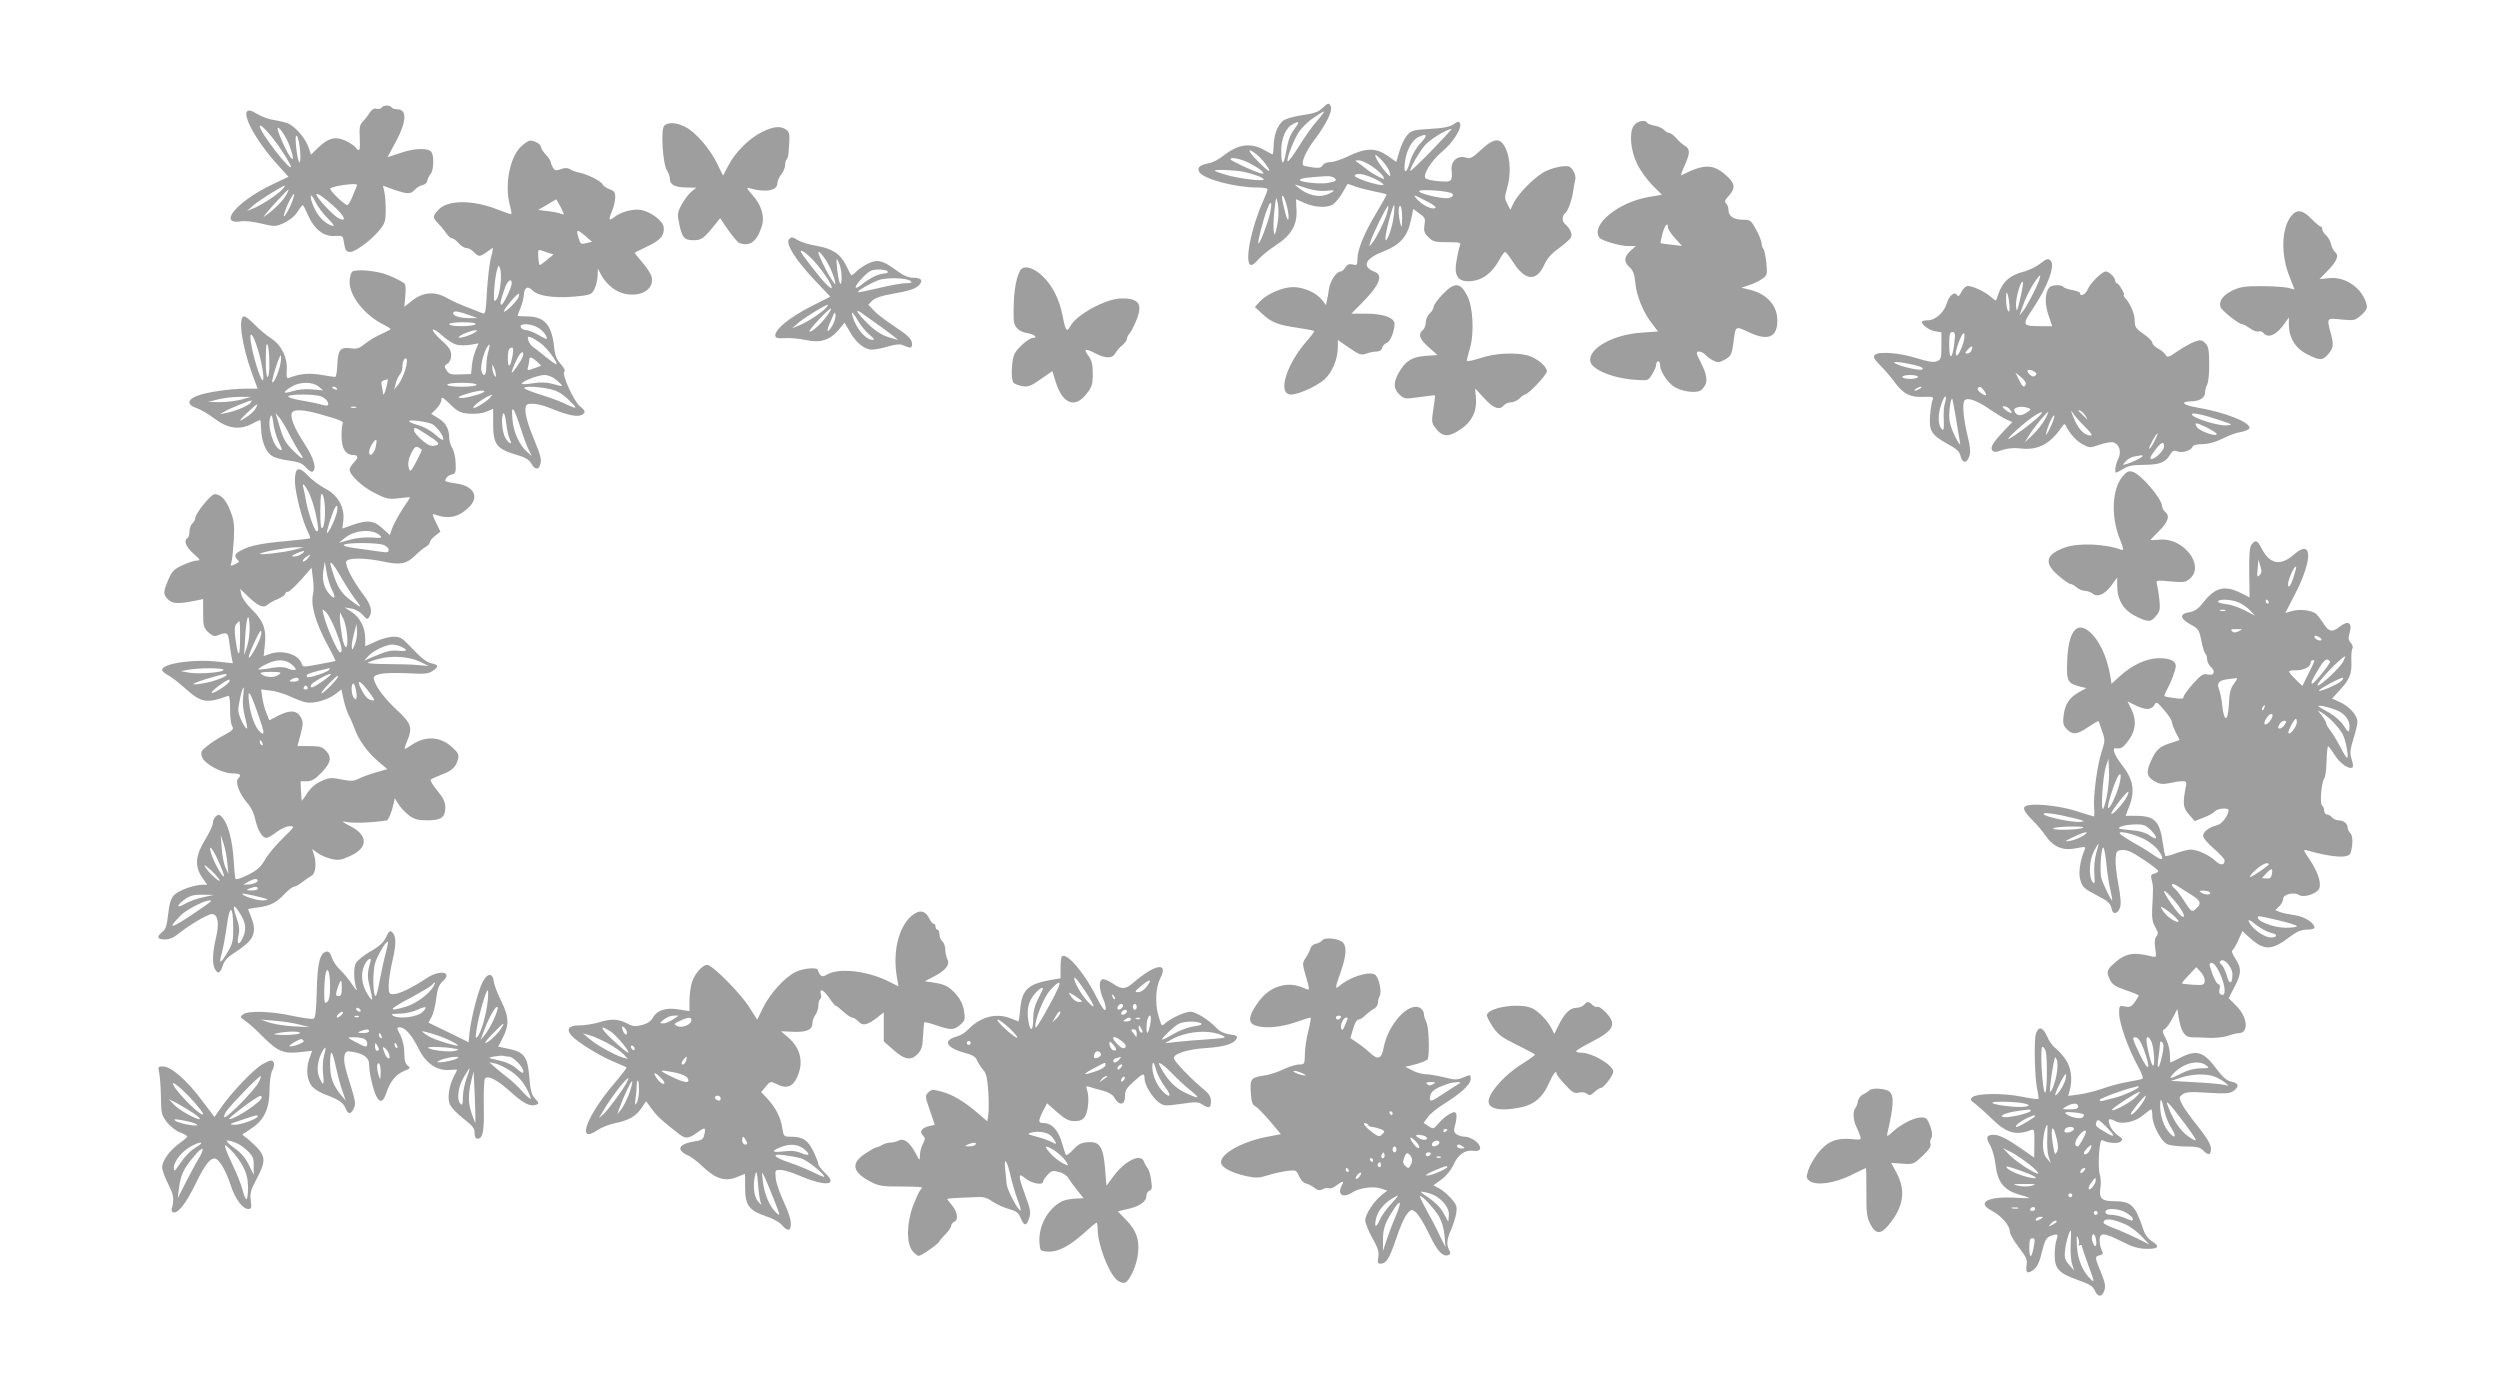 <?xml version="1.0" standalone="no"?>
<!DOCTYPE svg PUBLIC "-//W3C//DTD SVG 20010904//EN"
 "http://www.w3.org/TR/2001/REC-SVG-20010904/DTD/svg10.dtd">
<svg version="1.0" xmlns="http://www.w3.org/2000/svg"
 width="1280pt" height="716pt" viewBox="0 0 1280 716"
 preserveAspectRatio="xMidYMid meet">
<g transform="translate(0,716) scale(0.1,-0.1)"
fill="#9e9e9e" stroke="none">
<path d="M6770 6606 c-19 -19 -43 -27 -99 -35 -43 -6 -85 -18 -100 -28 -30
-23 -49 -73 -50 -130 -1 -24 -3 -43 -5 -43 -3 0 -20 9 -38 19 -74 43 -137 35
-218 -29 -21 -17 -53 -33 -72 -36 -46 -9 -60 -22 -48 -44 19 -36 183 -80 296
-80 30 0 54 -4 54 -9 0 -5 -11 -34 -25 -66 -59 -133 -93 -303 -63 -321 7 -4
23 6 39 26 15 18 56 51 91 74 80 52 111 105 106 184 -2 28 -2 52 -2 52 1 0 21
-9 45 -20 52 -23 116 -26 146 -5 11 8 33 35 47 59 l26 45 40 -14 c21 -8 66
-19 100 -26 33 -6 60 -13 60 -16 0 -2 -23 -42 -50 -88 -63 -103 -100 -193
-100 -240 0 -32 -2 -35 -24 -29 -18 4 -28 0 -38 -15 -7 -12 -18 -21 -24 -21
-21 0 -52 -46 -59 -85 -3 -22 -8 -51 -11 -63 l-5 -24 -21 27 c-29 37 -93 65
-148 65 -53 0 -134 -35 -170 -74 l-25 -28 41 -38 c45 -41 80 -55 188 -70 39
-6 72 -12 74 -15 3 -2 -15 -26 -38 -52 -106 -121 -151 -273 -80 -273 38 0 133
43 171 77 41 37 69 106 69 169 l0 33 58 -40 c51 -35 61 -39 86 -30 15 6 39 11
53 11 16 0 27 7 30 20 3 10 14 22 24 25 17 6 39 59 39 97 0 31 -58 52 -143 52
l-78 0 59 60 c87 89 105 138 59 155 -65 25 -49 66 40 101 94 37 129 77 148
167 l11 53 31 -23 c29 -20 32 -26 26 -59 -4 -30 -1 -41 20 -62 23 -23 34 -26
98 -26 64 0 70 -2 64 -17 -4 -10 -12 -44 -17 -75 -15 -74 4 -108 58 -108 69 0
122 37 166 119 9 17 21 31 25 31 4 -1 23 -25 42 -55 59 -92 117 -98 156 -14
16 36 38 61 78 89 30 22 57 47 61 55 7 18 -5 45 -28 65 -20 16 -20 44 -1 60
15 12 35 72 41 120 2 14 6 36 9 49 4 14 -1 33 -11 48 -14 22 -22 25 -58 21
-23 -3 -60 -13 -81 -24 -50 -23 -136 -108 -163 -159 l-19 -39 -16 31 c-14 27
-14 35 -1 78 20 67 18 151 -6 203 -27 59 -59 58 -128 -6 -42 -39 -55 -46 -73
-40 -42 16 -81 -15 -77 -59 5 -63 2 -66 -62 -61 -33 2 -65 9 -71 15 -17 17 30
91 85 137 52 42 101 118 92 142 -6 15 -9 14 -34 -2 -19 -14 -53 -20 -121 -24
-86 -5 -95 -8 -117 -33 -13 -15 -31 -52 -39 -82 l-16 -54 -44 31 c-60 42 -110
42 -198 0 -36 -18 -79 -32 -96 -32 -17 0 -34 -7 -39 -16 -7 -13 -19 -16 -52
-11 -23 3 -44 8 -47 10 -13 14 14 75 60 135 57 76 90 143 81 166 -8 22 -15 20
-44 -8z m-1 -33 c-7 -10 -27 -34 -44 -54 -16 -20 -52 -71 -78 -114 -27 -42
-51 -74 -54 -71 -8 8 24 93 52 142 15 25 48 59 78 79 59 40 65 42 46 18z
m-144 -77 c-18 -24 -31 -58 -39 -106 -13 -81 -26 -82 -26 -2 0 64 23 118 59
136 36 19 37 13 6 -28z m707 -105 c-59 -60 -109 -108 -111 -106 -6 6 39 87 71
127 23 30 113 86 140 88 3 0 -42 -49 -100 -109z m-59 36 c-23 -25 -44 -61 -52
-90 -19 -68 -36 -73 -28 -8 7 59 36 113 69 129 46 22 50 11 11 -31z m-840 -57
c29 -23 72 -79 65 -85 -2 -3 -29 20 -58 50 -54 54 -57 74 -7 35z m674 -73 c8
-16 13 -32 11 -37 -4 -10 -64 67 -74 95 -6 17 -3 17 20 -5 16 -14 34 -38 43
-53z m-710 28 c28 -15 57 -33 65 -42 11 -14 10 -15 -12 -9 -37 11 -150 64
-150 70 0 14 51 4 97 -19z m627 -16 c25 -17 51 -40 57 -51 10 -19 10 -19 -28
0 -21 11 -48 28 -60 39 -12 10 -30 23 -40 30 -17 11 -17 12 3 12 11 1 42 -13
68 -30z m-654 -29 c55 -13 100 -30 100 -39 0 -11 -129 5 -193 24 -31 9 -57 18
-57 21 0 8 105 3 150 -6z m670 -36 c30 -15 49 -29 42 -31 -19 -7 -153 37 -146
48 9 16 48 9 104 -17z m-210 6 c19 -12 10 -20 -33 -27 -45 -7 -152 6 -141 17
8 8 37 12 134 18 14 1 32 -2 40 -8z m-42 -67 c51 6 53 1 9 -18 -40 -17 -91 -7
-136 24 -17 13 -31 24 -31 25 0 2 26 -6 58 -17 36 -12 72 -17 100 -14z m635
-9 c24 -7 21 -21 -5 -28 -29 -7 -159 24 -152 36 6 9 117 3 157 -8z m-833 -74
c14 -59 7 -92 -8 -35 -20 79 -23 97 -13 91 5 -3 14 -28 21 -56z m714 30 c39
-20 53 -32 43 -36 -18 -7 -65 16 -91 45 -24 27 -22 27 48 -9z m-760 -95 c-4
-27 -10 -59 -15 -70 -10 -26 -12 58 -2 135 7 55 7 55 15 20 4 -19 5 -57 2 -85z
m-43 27 c-14 -57 -52 -154 -58 -148 -5 5 23 118 45 175 20 54 28 37 13 -27z
m599 1 c-16 -47 -53 -121 -75 -148 -16 -20 -16 -19 -9 5 9 35 86 191 92 186 2
-3 -2 -22 -8 -43z m36 -7 c-5 -50 -30 -126 -41 -126 -2 0 -2 15 1 33 9 52 36
147 42 147 2 0 2 -24 -2 -54z m43 -14 c-1 -47 -3 -52 -9 -27 -12 45 -12 97 0
90 6 -3 9 -32 9 -63z"/>
<path d="M1954 6609 c-3 -6 -15 -8 -25 -6 -14 4 -25 -3 -37 -21 -9 -15 -25
-35 -35 -45 -15 -15 -18 -31 -15 -83 3 -67 -1 -75 -23 -47 -8 9 -31 24 -53 34
-49 22 -87 12 -137 -37 l-37 -36 -12 37 c-14 43 -62 100 -99 120 -14 7 -49 16
-76 20 -28 4 -67 18 -89 32 -113 73 -40 -103 112 -268 l49 -54 -86 -41 c-178
-85 -280 -207 -155 -187 18 3 64 -2 103 -12 67 -16 71 -16 114 3 28 13 55 34
69 56 13 20 25 36 28 36 3 0 13 -19 23 -43 34 -80 84 -121 144 -115 31 2 38 0
41 -17 9 -57 13 -65 35 -65 27 0 110 62 151 113 27 34 31 47 31 100 0 34 -3
76 -7 94 l-7 32 56 -20 c70 -24 86 -24 107 0 10 11 28 21 39 23 12 2 23 12 25
23 2 11 10 27 17 35 15 16 18 89 5 110 -14 23 -83 23 -156 -2 l-70 -23 43 80
c55 102 58 165 8 165 -13 0 -27 5 -30 10 -8 13 -42 13 -51 -1z m-513 -218 c27
-40 49 -79 49 -85 -1 -28 -160 178 -160 207 0 21 63 -49 111 -122z m42 21 c31
-85 16 -89 -24 -7 -21 44 -38 87 -38 95 0 25 44 -37 62 -88z m54 -29 c5 -86
-12 -65 -21 27 -4 47 -3 61 5 53 6 -6 13 -42 16 -80z m291 -171 c-1 -4 -11
-28 -22 -55 -10 -26 -23 -47 -28 -47 -14 0 -94 78 -87 85 15 14 143 31 137 17z
m-384 -23 c-22 -25 -105 -79 -149 -97 l-30 -12 35 31 c30 25 146 98 159 99 2
0 -4 -10 -15 -21z m22 -26 c-14 -27 -60 -74 -101 -103 -20 -15 -20 -15 0 10
23 30 108 120 112 120 2 0 -3 -12 -11 -27z m20 -59 c-15 -31 -29 -54 -32 -51
-3 3 6 31 20 63 15 31 29 54 32 51 3 -3 -6 -31 -20 -63z m192 -62 c34 -35 38
-42 20 -37 -34 11 -68 45 -89 90 -27 58 -23 91 4 35 12 -25 41 -65 65 -88z
m30 63 c59 -53 71 -86 23 -61 -26 14 -111 105 -111 120 0 12 36 -12 88 -59z"/>
<path d="M8364 6515 c-24 -36 -15 -127 19 -196 15 -31 49 -78 76 -106 l50 -50
-70 -12 c-156 -28 -294 -142 -251 -207 10 -16 107 -44 151 -44 l36 0 -28 -25
c-33 -32 -34 -55 -3 -84 18 -17 25 -36 29 -81 6 -66 42 -153 87 -209 l29 -38
-82 -6 c-145 -9 -273 -79 -265 -145 5 -44 117 -90 235 -97 61 -4 62 -4 82 29
12 18 21 41 21 50 0 9 5 16 10 16 6 0 10 -10 10 -23 0 -30 44 -94 78 -111 47
-25 116 -30 135 -11 32 32 32 64 -1 131 -29 58 -30 64 -13 64 10 0 24 -7 32
-16 7 -8 25 -22 39 -29 23 -12 31 -12 56 1 37 19 41 28 49 89 12 90 8 87 81
53 97 -45 144 -25 144 61 0 76 -52 135 -139 157 l-45 11 39 13 c22 7 52 21 67
32 26 18 27 22 22 81 -4 34 -10 66 -15 72 -5 5 -9 18 -10 30 0 11 -13 43 -28
70 -26 47 -29 50 -68 50 -46 0 -73 18 -73 49 0 12 -5 27 -12 34 -9 9 -7 17 9
34 40 44 39 66 -7 108 -67 62 -116 62 -232 2 -4 -2 4 22 18 52 28 62 28 84 0
100 -11 6 -31 23 -44 39 -13 15 -30 27 -37 27 -7 0 -18 7 -25 15 -7 8 -27 17
-46 21 -19 3 -37 10 -40 15 -11 19 -54 9 -70 -16z m176 -520 c0 -8 16 -33 36
-55 l36 -39 -54 6 c-29 3 -54 7 -56 8 -1 1 3 23 10 49 12 44 28 62 28 31z"/>
<path d="M3400 6515 c-18 -22 -6 -198 15 -228 8 -12 15 -32 15 -44 0 -29 27
-43 87 -43 l48 -1 -27 -22 c-14 -12 -36 -42 -49 -66 -21 -40 -22 -49 -11 -99
15 -70 26 -82 74 -82 40 0 52 9 116 89 l19 24 41 -60 c23 -33 48 -63 57 -67
53 -20 89 6 114 81 18 53 1 112 -47 165 -28 31 -32 39 -17 35 82 -24 145 -14
145 24 0 11 9 32 20 46 11 14 20 36 20 48 0 12 3 25 8 29 4 4 8 17 9 29 8 104
7 109 -12 123 -28 21 -65 17 -124 -12 -66 -33 -138 -105 -172 -172 l-27 -51
-31 63 c-38 77 -110 160 -162 186 -46 24 -92 26 -109 5z"/>
<path d="M2665 6407 c-57 -57 -82 -199 -54 -300 6 -22 9 -41 7 -43 -2 -2 -32
8 -67 22 -129 52 -262 52 -308 -2 -29 -32 -29 -37 3 -71 15 -15 33 -38 41 -50
9 -13 21 -23 27 -23 7 0 22 -11 34 -25 12 -14 30 -25 40 -25 11 0 27 -9 37
-20 10 -11 24 -20 30 -20 7 0 24 9 38 20 14 11 27 20 30 20 2 0 -2 -24 -10
-52 -7 -29 -16 -106 -20 -171 -5 -103 -8 -117 -22 -111 -9 4 -43 17 -76 30
-33 12 -82 34 -108 49 -62 35 -123 30 -179 -16 l-38 -30 5 53 c3 29 2 58 -2
64 -10 13 -89 50 -123 57 -64 15 -132 17 -146 6 -8 -6 -14 -29 -14 -53 0 -72
76 -168 170 -216 22 -11 40 -22 40 -25 0 -2 -21 -13 -47 -25 -27 -11 -64 -34
-84 -50 -30 -24 -42 -28 -75 -23 -52 7 -64 -9 -67 -86 -1 -33 -6 -61 -11 -61
-5 0 -38 5 -73 11 -60 10 -108 6 -164 -16 -11 -4 -13 4 -11 39 5 64 -26 128
-79 163 -24 15 -62 47 -85 71 -23 23 -46 42 -53 42 -34 0 -14 -145 39 -291
l29 -79 -59 0 c-80 0 -205 -18 -252 -37 -51 -20 -51 -47 0 -63 20 -7 61 -31
90 -53 67 -51 127 -60 190 -28 23 12 43 21 44 21 2 0 4 -22 5 -49 2 -60 24
-115 55 -135 13 -9 53 -20 88 -24 51 -7 68 -15 87 -36 13 -15 28 -24 33 -21
23 14 8 67 -39 140 -53 80 -76 137 -67 160 8 21 58 19 146 -6 103 -29 122 -37
114 -50 -3 -6 -6 -37 -5 -68 1 -60 22 -91 62 -91 25 0 24 -15 -1 -40 -11 -11
-20 -27 -20 -35 0 -27 67 -90 132 -121 57 -29 69 -31 121 -25 31 4 57 6 57 5
0 -1 -17 -28 -39 -60 -21 -33 -44 -76 -52 -96 l-13 -37 -38 34 c-44 41 -76 44
-154 17 l-51 -18 5 42 c7 67 -28 129 -92 162 -28 15 -68 44 -88 66 -50 52 -68
44 -68 -28 0 -55 38 -204 66 -258 8 -16 14 -32 11 -34 -2 -2 -55 -8 -118 -14
-125 -11 -186 -23 -229 -45 -38 -19 -43 -30 -26 -48 13 -13 12 -16 -11 -26
-24 -11 -25 -10 -18 11 4 13 9 64 12 113 4 76 2 99 -17 147 -21 58 -50 88 -81
88 -19 0 -99 -99 -99 -122 0 -9 -7 -21 -15 -28 -8 -7 -15 -25 -15 -41 0 -15
-4 -31 -10 -34 -21 -13 -9 -44 30 -79 36 -32 38 -36 18 -36 -13 0 -46 -11 -74
-24 -43 -20 -54 -31 -72 -74 -28 -64 -27 -76 0 -103 24 -21 55 -22 146 -3 l32
7 0 -72 c0 -64 3 -75 25 -97 16 -15 32 -23 41 -20 56 21 61 20 67 -26 3 -24 9
-59 12 -79 l7 -35 -73 8 c-127 15 -289 -9 -289 -42 0 -6 14 -19 32 -28 17 -9
57 -40 89 -69 79 -71 108 -76 216 -36 8 3 11 -16 11 -64 -1 -38 4 -78 10 -89
10 -18 5 -23 -41 -48 -29 -15 -68 -40 -87 -56 -31 -25 -34 -31 -25 -57 13 -35
102 -83 157 -83 39 0 46 -8 27 -27 -16 -16 7 -78 45 -122 21 -23 37 -55 44
-91 13 -54 35 -90 57 -90 6 0 29 13 51 30 21 16 52 30 67 30 28 0 26 -2 -35
-62 -36 -35 -77 -84 -92 -111 -22 -38 -41 -54 -88 -77 -41 -20 -60 -26 -63
-17 -2 7 -6 50 -9 97 -6 96 -27 177 -55 211 -16 20 -21 21 -35 10 -9 -7 -16
-23 -16 -35 0 -11 -18 -50 -40 -86 -50 -81 -54 -135 -15 -193 l26 -37 -24 0
c-43 0 -123 -29 -146 -53 -16 -18 -24 -43 -30 -97 -6 -57 -12 -77 -29 -91 -32
-25 -27 -39 12 -39 22 0 45 9 63 24 54 45 156 106 178 106 31 0 39 -48 20
-125 -17 -71 -19 -129 -5 -156 16 -28 27 -23 40 16 8 25 25 44 53 62 23 14 57
39 75 56 37 35 42 74 17 134 -8 19 -15 37 -15 38 0 1 23 6 52 9 63 9 93 24
136 70 19 20 40 36 47 36 7 0 26 10 42 23 15 12 37 27 48 33 22 12 27 67 11
113 l-8 24 29 -21 c17 -12 48 -25 71 -30 34 -8 49 -6 96 16 93 42 91 107 -4
154 -35 18 -44 25 -25 21 37 -9 129 -6 214 6 9 1 26 40 36 85 l6 29 19 -30
c10 -17 34 -42 53 -57 28 -21 45 -26 95 -26 72 0 92 15 92 67 0 27 -10 47 -41
85 -23 27 -38 53 -33 57 5 4 30 15 55 25 53 19 74 39 84 79 6 23 2 32 -31 62
-60 55 -136 59 -208 10 -41 -28 -41 -27 -21 22 28 67 21 88 -48 153 -66 61
-110 119 -121 157 -6 19 -2 23 29 32 21 5 82 7 140 4 87 -5 108 -3 129 11 34
22 33 32 -6 40 -22 4 -51 27 -93 71 -55 59 -64 65 -100 65 -22 0 -64 -11 -92
-25 l-53 -24 0 38 c0 57 -25 107 -67 136 l-38 25 35 -6 c20 -3 45 -18 58 -33
19 -22 24 -24 32 -11 19 29 10 64 -31 117 -53 71 -93 148 -86 168 8 20 92 20
189 0 88 -19 118 -13 163 30 19 19 43 39 55 45 11 6 20 16 20 22 0 7 12 22 27
34 l28 22 -23 47 c-19 39 -20 46 -7 41 70 -26 124 -15 178 39 53 54 21 108
-70 120 -29 4 -53 10 -53 13 0 15 16 30 35 33 17 4 20 11 18 57 -1 30 -9 64
-17 77 -9 14 -16 38 -16 54 0 45 -19 79 -58 101 l-34 21 26 26 c14 14 26 35
26 46 0 18 7 14 45 -23 39 -38 51 -44 97 -48 34 -2 67 1 88 10 l35 15 0 -78
c0 -103 17 -126 111 -155 53 -15 73 -27 84 -47 17 -30 35 -35 44 -11 11 28 7
46 -34 145 -44 107 -52 168 -22 171 37 3 67 -4 138 -33 80 -31 123 -36 142
-17 10 10 6 18 -19 38 -33 28 -97 172 -79 178 6 2 -2 19 -18 37 -23 25 -31 46
-36 96 -13 109 -50 149 -141 149 -25 0 -45 2 -45 4 0 2 7 19 15 39 8 19 16 50
17 67 3 40 20 48 46 22 32 -32 134 -42 256 -26 43 6 50 11 62 40 8 18 14 48
14 66 l1 33 19 -36 c10 -20 35 -48 55 -63 88 -68 223 -29 201 57 -3 14 -24 47
-46 72 -22 25 -40 48 -40 50 0 2 29 17 64 33 68 32 89 57 84 100 -4 31 -65 77
-115 87 -41 7 -102 -9 -137 -36 -30 -23 -32 -16 -11 34 8 20 15 50 15 67 0 25
-5 33 -29 41 -16 6 -32 17 -35 24 -6 16 -73 51 -119 61 -17 3 -39 11 -49 18
-13 7 -26 8 -46 0 -25 -9 -31 -8 -40 7 -7 10 -12 23 -12 29 0 6 -11 23 -25 38
-14 15 -25 32 -25 39 0 14 -31 33 -55 33 -10 0 -32 -15 -50 -33z m206 -308
c19 -39 20 -41 2 -34 -10 5 -40 11 -68 14 l-50 6 45 26 c25 15 46 27 47 28 2
1 12 -18 24 -40z m127 -148 l33 -29 -27 -6 c-31 -8 -32 -8 -44 33 -11 38 -4
38 38 2z m-198 -83 l34 -11 -34 -28 c-19 -16 -35 -27 -37 -26 -7 7 -11 77 -4
77 5 0 23 -5 41 -12z m-237 -158 c-6 -56 -18 -90 -31 -90 -9 0 2 126 14 163 7
21 7 21 15 2 4 -11 5 -45 2 -75z m57 -1 c0 -20 -43 -109 -52 -109 -10 0 -6 20
18 88 14 37 34 50 34 21z m32 -76 c-14 -25 -72 -79 -72 -67 0 13 71 96 77 90
3 -2 0 -13 -5 -23z m-242 -89 l35 -13 -31 0 c-51 -1 -94 10 -94 25 0 15 24 12
90 -12z m25 -44 c-3 -5 -35 -10 -71 -10 -36 0 -64 4 -64 10 0 6 30 10 71 10
44 0 68 -4 64 -10z m315 -15 c26 -13 50 -42 50 -60 0 -3 -20 6 -43 20 -24 14
-53 25 -64 25 -12 0 -23 7 -27 15 -7 20 45 20 84 0z m-411 -90 c17 -4 49 -4
71 0 l40 7 -15 -36 c-8 -19 -17 -55 -19 -78 l-4 -43 -55 -2 c-48 -2 -57 1 -70
20 -14 21 -13 24 4 35 12 8 19 24 19 43 0 25 -10 41 -50 77 -27 24 -47 49 -44
54 3 5 25 -9 48 -30 24 -22 57 -43 75 -47z m76 54 c-22 -10 -49 -18 -60 -18
-14 0 -7 7 20 20 22 10 49 18 60 18 14 0 7 -7 -20 -20z m-1096 -74 c25 -79 38
-175 23 -160 -13 13 -48 128 -57 190 -11 68 9 51 34 -30z m1449 28 c32 -24 89
-99 81 -108 -2 -2 -27 15 -55 38 -29 23 -58 47 -67 52 -8 6 -18 20 -22 32 -5
19 -3 22 12 16 10 -3 33 -17 51 -30z m-1389 -100 c1 -43 -3 -73 -9 -73 -6 0
-10 37 -9 93 0 60 3 85 9 72 5 -11 9 -53 9 -92z m1121 56 c-6 -18 -10 -53 -10
-76 0 -45 -14 -58 -25 -23 -7 21 10 92 28 121 16 26 18 18 7 -22z m125 -16
c-11 -63 -24 -74 -25 -22 0 46 5 59 23 59 5 0 6 -16 2 -37z m51 -10 c-7 -21
-56 -91 -56 -80 0 13 30 80 42 94 14 17 22 10 14 -14z m-1240 -34 c-7 -42 -34
-104 -42 -96 -6 5 35 137 43 137 3 0 3 -18 -1 -41z m639 -32 c-8 -27 -24 -60
-35 -75 l-22 -27 8 30 c3 17 13 37 20 46 8 8 14 25 14 36 0 31 11 56 21 46 5
-5 2 -30 -6 -56z m674 42 c13 -11 22 -21 20 -22 -2 -1 -19 -8 -38 -14 -32 -12
-33 -11 -27 10 3 12 6 28 6 35 0 17 11 15 39 -9z m-210 -69 c1 -13 0 -13 -9 0
-5 8 -9 24 -9 35 l0 20 9 -20 c5 -11 9 -27 9 -35z m311 -26 c17 -15 29 -28 28
-30 -2 -2 -23 3 -47 10 -31 9 -60 10 -99 4 -30 -5 -57 -6 -60 -4 -9 10 82 46
115 46 20 0 43 -10 63 -26z m-870 -30 c-9 -38 -20 -57 -20 -33 0 8 -3 24 -6
36 -4 15 -1 22 13 26 10 3 19 5 19 6 1 0 -2 -15 -6 -35z m-349 -3 l24 -20 -55
5 c-34 4 -73 0 -102 -9 -52 -16 -54 -6 -4 24 41 25 107 25 137 0z m809 9 c0
-6 -32 -10 -75 -10 -43 0 -75 4 -75 10 0 6 32 10 75 10 43 0 75 -4 75 -10z
m-715 -20 c3 -6 -1 -7 -9 -4 -18 7 -21 14 -7 14 6 0 13 -4 16 -10z m1086 -1
c38 -8 64 -22 96 -52 24 -22 42 -42 39 -44 -2 -2 -22 5 -45 16 -22 12 -78 33
-123 47 -46 14 -87 30 -92 35 -14 13 62 11 125 -2z m-331 -13 c0 -10 -101 -37
-122 -34 -18 3 -11 8 27 20 48 16 95 23 95 14z m-835 -26 c24 -9 43 -35 33
-45 -3 -3 -18 -1 -34 4 -16 5 -62 14 -102 21 -39 6 -70 16 -66 21 7 12 136 12
169 -1z m865 -5 c-16 -20 -80 -59 -86 -53 -8 8 67 61 95 67 2 1 -2 -6 -9 -14z
m-1275 -11 c-27 -7 -77 -13 -110 -13 l-60 1 50 13 c28 7 77 13 110 13 l60 0
-50 -14z m49 -15 c-9 -15 -80 -45 -124 -53 l-35 -7 30 17 c24 14 119 52 133
54 2 0 0 -5 -4 -11z m26 -28 c-5 -11 -22 -28 -37 -39 -54 -37 -57 -33 -10 12
54 51 63 56 47 27z m513 2 c-7 -2 -19 -2 -25 0 -7 3 -2 5 12 5 14 0 19 -2 13
-5z m842 -103 c15 -47 34 -98 43 -115 l15 -30 -23 20 c-41 37 -70 99 -76 166
-8 83 5 70 41 -41z m-55 -59 c17 -32 -4 -25 -23 8 -17 29 -23 111 -9 125 4 4
10 -19 14 -53 4 -33 12 -69 18 -80z m-1181 -18 c15 -31 17 -41 7 -37 -37 14
-70 126 -51 171 6 13 10 3 15 -37 4 -30 17 -74 29 -97z m53 42 c17 -33 39 -72
49 -87 31 -43 22 -45 -22 -3 -49 48 -57 62 -80 140 l-18 60 21 -25 c11 -14 34
-52 50 -85z m730 54 c23 -12 58 -58 58 -77 0 -9 -14 -2 -39 21 -22 20 -59 41
-83 48 -67 19 -71 32 -8 24 30 -4 63 -11 72 -16z m-28 -53 c66 -42 73 -52 41
-58 -18 -4 -36 4 -65 29 -22 19 -40 41 -40 49 0 20 4 18 64 -20z m-261 -67
c-10 -36 -33 -52 -33 -22 0 20 29 67 37 60 2 -3 0 -20 -4 -38z m237 -13 c0 -2
-13 -29 -29 -60 -21 -41 -30 -53 -35 -41 -10 27 -7 52 12 89 14 27 20 32 35
25 9 -6 17 -11 17 -13z m-579 -217 c11 -23 27 -71 35 -108 16 -78 17 -91 5
-91 -11 0 -47 106 -56 165 -4 22 -9 48 -12 58 -8 30 6 18 28 -24z m83 -102 c0
-38 -5 -72 -12 -79 -9 -9 -12 10 -12 88 1 82 3 96 13 79 6 -11 12 -50 11 -88z
m61 1 c-8 -37 -44 -112 -51 -106 -4 5 29 109 41 128 12 20 16 9 10 -22z m222
-121 c11 -11 4 -13 -44 -9 -36 2 -80 -2 -113 -12 l-55 -15 30 24 c52 43 145
49 182 12z m17 -47 c14 -5 26 -17 26 -25 0 -12 -7 -15 -32 -11 -18 3 -73 10
-122 17 -57 7 -83 14 -75 20 19 12 172 11 203 -1z m-454 -24 c-51 -14 -188
-30 -178 -21 9 9 140 33 183 33 l40 0 -45 -12z m36 -21 c-11 -8 -29 -15 -40
-14 -17 0 -15 3 9 14 39 18 55 18 31 0z m29 -25 c-10 -11 -21 -17 -24 -14 -3
3 3 12 13 20 28 20 32 17 11 -6z m125 -160 c21 -42 15 -53 -13 -22 -28 30 -39
74 -31 122 l7 45 9 -53 c4 -29 17 -71 28 -92z m51 57 c23 -40 56 -90 73 -112
33 -42 25 -40 -37 8 -41 32 -61 65 -83 136 -17 55 -16 54 -4 46 5 -3 28 -38
51 -78z m-148 -77 c-14 -57 12 -147 77 -268 23 -41 39 -76 38 -76 -2 -1 -40
-9 -85 -17 -78 -15 -83 -15 -88 2 -16 50 -102 75 -169 49 l-26 -9 6 58 c9 78
-8 124 -66 180 -26 25 -51 60 -54 76 l-7 30 38 -36 c55 -53 81 -64 101 -46 9
8 34 22 55 30 20 9 37 21 37 26 0 6 6 11 14 11 7 0 37 28 67 61 l54 62 7 -54
c4 -30 5 -65 1 -79z m117 -191 c31 -80 36 -109 21 -109 -12 0 -70 130 -85 195
-7 29 -7 29 13 11 11 -10 34 -54 51 -97z m57 -19 c8 -81 -12 -86 -26 -7 -6 35
-11 77 -11 93 l1 29 15 -29 c9 -16 18 -55 21 -86z m-512 -60 l-15 -45 5 87 c6
109 19 145 23 63 1 -35 -4 -79 -13 -105z m-36 38 c0 -99 -11 -97 -24 5 -5 40
-4 62 5 72 7 8 14 15 16 15 2 0 4 -42 3 -92z m587 -29 c-12 -29 -14 -31 -15
-11 -1 13 5 44 12 70 l12 47 3 -36 c2 -20 -4 -52 -12 -70z m-481 44 c-8 -33
-55 -117 -61 -110 -7 6 53 137 61 137 4 0 4 -12 0 -27z m720 -55 c36 -16 31
-24 -15 -20 -40 4 -59 -1 -135 -33 l-40 -17 20 22 c23 27 91 59 122 60 12 0
34 -5 48 -12z m95 -76 l45 -22 -55 5 c-30 3 -102 5 -159 5 -57 0 -101 3 -98 7
4 3 28 12 54 19 66 19 158 13 213 -14z m-653 -17 c31 -27 17 -34 -31 -15 -17
6 -45 6 -82 -1 -31 -6 -58 -8 -60 -6 -3 3 14 14 38 26 57 28 100 27 135 -4z
m-353 -24 c8 -13 -125 -24 -176 -15 l-43 8 40 7 c62 10 173 10 179 0z m541 0
c-7 -13 -105 -45 -112 -37 -11 10 4 18 59 32 29 7 54 13 56 13 2 1 1 -3 -3 -8z
m-260 -27 c-21 -16 -71 -12 -89 6 -7 7 11 10 50 10 55 -1 58 -2 39 -16z m-265
0 c0 -9 -73 -36 -122 -43 -26 -5 -48 -6 -48 -4 0 5 47 22 105 38 58 16 65 17
65 9z m496 -29 c-52 -37 -70 -43 -64 -23 5 13 84 58 102 58 6 0 -11 -16 -38
-35z m74 20 c0 -11 -73 -85 -83 -85 -6 0 9 20 33 45 44 45 50 50 50 40z m-200
-15 c0 -5 -12 -10 -27 -10 -22 0 -25 2 -13 10 20 13 40 13 40 0z m-360 -15
c-17 -21 -80 -58 -86 -52 -7 6 74 67 89 67 5 0 4 -7 -3 -15z m707 -32 c40 -51
45 -62 31 -59 -24 3 -38 17 -58 57 -26 49 -11 50 27 2z m-54 -10 c7 -41 1 -55
-13 -33 -12 19 -13 70 -1 70 4 0 11 -17 14 -37z m-248 17 c3 -5 -1 -10 -10
-10 -9 0 -13 5 -10 10 3 6 8 10 10 10 2 0 7 -4 10 -10z m-330 -47 c-4 -29 0
-70 9 -103 8 -30 13 -57 11 -59 -9 -8 -45 66 -45 92 0 30 20 117 27 117 2 0 1
-21 -2 -47z m241 1 c28 -13 64 -27 80 -30 40 -8 111 12 151 42 l31 24 11 -51
c6 -28 18 -63 25 -78 8 -14 22 -46 31 -70 22 -61 66 -122 121 -169 l47 -40
-59 -17 c-32 -9 -72 -24 -88 -32 -24 -13 -39 -13 -87 -4 -52 11 -64 10 -103
-8 -29 -12 -54 -34 -72 -60 -14 -23 -28 -41 -29 -41 -1 0 -2 23 -4 50 l-2 50
32 0 c25 0 42 10 76 45 48 51 53 78 21 112 -18 19 -32 23 -83 23 l-62 0 16 60
c14 54 14 63 1 88 -21 36 -54 38 -113 9 l-48 -25 -15 37 c-8 20 -18 55 -21 78
l-6 43 49 -6 c27 -3 72 -17 100 -30z m-166 -87 c35 -100 37 -115 13 -96 -26
22 -51 88 -58 154 -8 74 3 61 45 -58z m24 -153 c3 -8 2 -12 -4 -9 -6 3 -10 10
-10 16 0 14 7 11 14 -7z m-180 -611 l6 -58 -16 34 c-8 18 -17 63 -19 100 l-5
66 14 -42 c8 -23 17 -68 20 -100z m-45 6 c18 -39 30 -73 28 -76 -7 -6 -45 59
-62 106 -23 67 0 47 34 -30z m6 -98 c-7 -6 -64 49 -77 74 -6 11 10 0 36 -24
25 -25 43 -47 41 -50z m193 -3 c-3 -7 -20 -14 -39 -16 l-34 -2 25 15 c31 18
53 19 48 3z m2 -38 c0 -5 -15 -10 -32 -9 -28 0 -30 2 -13 9 28 12 45 12 45 0z
m49 -55 c2 -3 -10 -5 -28 -5 -30 0 -101 24 -101 34 0 5 122 -22 129 -29z
m-329 11 c-31 -6 -73 -22 -94 -34 -46 -27 -43 -6 4 26 25 17 46 22 89 21 l56
-1 -55 -12z m40 -20 c0 -3 -47 -36 -104 -74 -105 -69 -119 -69 -52 0 36 37
156 94 156 74z m146 -59 c31 -46 37 -81 20 -122 -20 -48 -36 -45 -25 4 7 30 4
52 -11 95 -21 63 -15 72 16 23z m-32 -74 c1 -68 -3 -84 -27 -125 -37 -64 -49
-68 -32 -11 7 26 19 90 26 141 15 113 32 110 33 -5z"/>
<path d="M11731 6054 c-51 -64 -54 -199 -8 -312 l25 -64 -36 9 c-20 4 -82 8
-137 8 -84 0 -107 -4 -146 -23 -48 -23 -70 -55 -60 -84 7 -19 94 -88 111 -88
6 0 24 -10 40 -21 16 -12 35 -19 44 -16 8 3 20 -1 26 -9 25 -29 69 -7 112 56
l17 25 0 -39 c1 -67 35 -121 94 -150 63 -32 78 -32 104 -3 30 33 33 50 17 109
-22 82 -23 80 55 72 66 -6 69 -5 101 23 26 24 32 35 27 54 -21 83 -108 144
-191 135 l-50 -5 41 42 c48 49 60 79 39 96 -8 7 -18 25 -21 41 -3 15 -15 36
-26 46 -10 9 -19 23 -19 31 0 7 -4 13 -8 13 -5 0 -26 18 -48 40 -45 46 -74 50
-103 14z"/>
<path d="M4040 5935 c-19 -22 31 -103 128 -206 l83 -88 -83 -42 c-134 -66
-220 -141 -194 -167 4 -3 27 -5 52 -3 25 1 70 -3 100 -10 73 -16 122 -1 166
50 l32 39 28 -48 c32 -56 75 -90 113 -90 15 0 52 7 82 16 43 12 61 14 80 5 33
-15 43 -14 43 7 -1 26 -19 44 -95 94 -38 25 -83 59 -100 77 l-29 31 20 21 c14
13 47 25 100 34 93 16 125 27 143 49 18 22 6 34 -34 34 -24 0 -49 11 -83 36
-71 52 -96 59 -140 40 -20 -8 -49 -27 -64 -41 -15 -15 -29 -25 -30 -22 -2 2
-14 25 -27 52 -29 58 -70 84 -153 99 -35 5 -77 19 -94 29 -27 17 -33 17 -44 4z
m142 -128 c67 -81 104 -155 52 -106 -30 28 -134 162 -134 172 0 14 46 -23 82
-66z m62 -6 c13 -25 26 -59 30 -76 6 -29 5 -28 -20 10 -24 37 -64 120 -64 132
0 16 34 -27 54 -66z m65 -61 c0 -62 -15 -32 -23 45 -5 57 -5 59 9 30 8 -16 14
-50 14 -75z m236 30 c3 -5 -3 -10 -15 -10 -28 0 -78 -24 -117 -56 -46 -37 -41
-10 6 37 32 33 45 39 79 39 23 0 44 -4 47 -10z m119 -50 c7 -7 -2 -10 -26 -10
-20 0 -83 -11 -139 -25 -57 -13 -104 -23 -106 -21 -6 6 60 44 103 61 42 16
150 13 168 -5z m-435 -136 c-20 -24 -95 -73 -137 -90 l-37 -15 35 30 c29 25
135 90 149 91 2 0 -2 -7 -10 -16z m5 -41 c-30 -42 -82 -88 -90 -80 -6 5 98
117 110 117 4 0 -5 -17 -20 -37z m282 -60 c48 -35 84 -63 81 -63 -4 0 -28 7
-54 16 -31 10 -67 34 -100 67 -52 51 -71 82 -34 56 11 -8 59 -42 107 -76z
m-250 18 c-24 -45 -39 -48 -21 -4 9 21 20 45 23 53 5 13 7 12 10 -2 2 -9 -4
-30 -12 -47z m128 15 c14 -25 41 -56 58 -70 22 -17 28 -26 17 -26 -36 0 -84
55 -103 118 -11 34 0 26 28 -22z"/>
<path d="M10447 5811 c-20 -16 -56 -33 -79 -40 -82 -21 -117 -53 -143 -135 -5
-19 -6 -18 -28 1 -34 31 -107 64 -126 58 -10 -3 -23 -17 -30 -32 -9 -19 -15
-23 -20 -15 -13 22 -40 1 -53 -40 -14 -48 -59 -88 -99 -88 -16 0 -29 -4 -29
-8 0 -16 36 -42 68 -48 l32 -6 0 -69 c0 -64 -2 -70 -24 -79 -17 -6 -45 -2
-102 16 -87 28 -196 36 -215 17 -10 -10 -4 -21 29 -55 24 -24 57 -63 75 -88
42 -57 77 -75 146 -72 47 2 52 0 46 -16 -5 -9 -10 -45 -13 -79 -6 -79 7 -100
88 -145 47 -25 63 -40 68 -63 10 -38 32 -39 45 -1 7 21 5 48 -8 100 -22 90
-29 167 -17 185 13 19 65 1 133 -47 30 -20 67 -43 83 -50 l29 -13 -40 -42
c-58 -61 -75 -88 -62 -103 8 -10 19 -10 51 2 27 9 58 12 94 8 88 -11 152 23
212 112 8 13 14 15 18 7 17 -38 54 -81 87 -98 36 -19 38 -19 87 -2 28 10 60
15 71 12 31 -10 42 -50 24 -85 -14 -28 -20 -70 -10 -70 2 0 19 9 37 20 24 15
51 20 100 20 82 0 113 11 136 48 14 24 21 28 40 21 25 -10 70 4 78 24 3 8 22
13 52 13 31 1 65 10 101 28 29 15 71 31 94 34 22 4 42 13 44 19 10 29 -127 83
-265 106 -76 13 -94 31 -33 32 45 1 71 19 71 47 0 11 5 29 11 40 6 11 11 59
10 106 0 71 -4 89 -20 105 -17 17 -24 18 -53 8 -18 -6 -57 -28 -87 -48 -47
-33 -54 -35 -63 -20 -5 9 -22 24 -38 32 -17 9 -30 22 -30 30 0 8 -20 28 -45
45 -39 27 -45 36 -45 66 0 36 -20 85 -48 117 -8 9 -12 17 -8 17 4 0 -1 14 -11
30 -9 17 -21 30 -25 30 -4 0 -8 6 -8 13 0 16 -32 47 -48 47 -19 0 -79 -58 -92
-90 -11 -27 -40 -42 -40 -21 0 5 -18 12 -40 16 -22 4 -42 11 -46 16 -8 13 -60
11 -72 -3 -22 -27 -24 -83 -4 -141 l19 -57 -61 0 c-92 0 -94 6 -40 86 80 119
120 229 91 252 -11 10 -21 6 -50 -17z m-7 -87 c-18 -47 -61 -129 -80 -154
l-20 -25 14 41 c17 50 42 99 68 137 24 34 30 35 18 1z m-96 -91 c-17 -72 -19
-75 -22 -39 -3 37 24 133 35 122 3 -3 -3 -40 -13 -83z m-55 -43 c0 -26 -2 -31
-9 -20 -5 8 -9 35 -9 60 1 37 2 41 9 20 4 -14 8 -41 9 -60z m-283 -187 c-10
-85 -26 -91 -26 -10 0 55 3 67 16 67 14 0 16 -8 10 -57z m39 -19 c-9 -24 -21
-44 -26 -44 -11 0 -3 41 19 90 22 52 29 10 7 -46z m49 -18 c-3 -9 -13 -16 -22
-16 -13 0 -12 3 3 20 20 23 29 21 19 -4z m-280 -78 c24 -6 35 -13 29 -19 -9
-9 -112 13 -142 32 -18 11 47 4 113 -13z m604 -32 c10 -6 11 -11 3 -19 -7 -7
-15 -6 -26 3 -29 24 -10 37 23 16z m-46 -63 c-7 -21 -17 -15 -35 23 l-18 36
29 -23 c16 -13 27 -30 24 -36z m-552 37 c0 -5 -18 -10 -40 -10 -22 0 -40 5
-40 10 0 6 18 10 40 10 22 0 40 -4 40 -10z m10 -60 c-8 -5 -19 -10 -25 -10 -5
0 -3 5 5 10 8 5 20 10 25 10 6 0 3 -5 -5 -10z m326 -7 c21 -28 16 -35 -11 -17
-14 9 -22 20 -19 25 8 13 15 11 30 -8z m-197 -63 c-6 -16 -9 -56 -7 -89 2 -43
0 -57 -8 -50 -20 17 -24 67 -8 118 8 28 19 51 24 51 5 0 4 -13 -1 -30z m56
-85 c9 -55 18 -111 21 -125 2 -14 -9 2 -26 35 -20 40 -30 75 -30 105 0 43 9
94 16 88 1 -2 10 -48 19 -103z m275 50 c19 -23 8 -26 -20 -5 -19 15 -21 20 -9
20 9 0 22 -7 29 -15z m94 6 c17 -6 16 -9 -10 -25 -28 -19 -53 -14 -61 11 -6
18 39 27 71 14z m293 -98 c31 -31 38 -43 26 -43 -33 1 -64 35 -88 96 -15 38
-15 38 2 14 9 -14 36 -44 60 -67z m2 56 c11 -19 12 -21 0 -9 -8 8 -21 20 -29
28 -12 11 -12 13 -1 10 8 -2 21 -15 30 -29z m-254 -14 c-39 -34 -105 -83 -135
-100 -28 -16 24 37 85 86 69 55 111 67 50 14z m44 -4 c-12 -22 -40 -57 -62
-78 l-40 -38 20 33 c22 38 91 122 99 122 3 0 -5 -18 -17 -39z m901 -4 c63 -21
64 -22 29 -25 -41 -3 -171 37 -176 55 -5 14 53 2 147 -30z m-874 -39 c-14 -29
-23 -42 -20 -28 8 40 38 104 42 91 2 -6 -8 -34 -22 -63z m854 -30 c0 -17 -88
14 -102 36 -17 25 -5 24 47 -1 30 -15 55 -31 55 -35z m-320 -39 c-12 -23 -24
-39 -26 -36 -5 5 35 77 42 77 3 0 -5 -18 -16 -41z m50 -25 c0 -20 -45 -64 -64
-64 -12 0 -7 12 17 44 32 43 47 49 47 20z m-110 -49 c0 -6 -49 -31 -80 -40
-25 -8 -25 -7 -6 13 10 12 30 23 45 25 14 2 29 5 34 6 4 0 7 -1 7 -4z"/>
<path d="M5222 5773 c-24 -46 -35 -132 -32 -247 1 -40 26 -65 72 -72 34 -6 55
-24 26 -24 -19 0 -77 -50 -93 -80 -16 -31 -20 -126 -7 -148 5 -7 25 -15 45
-19 32 -5 45 0 96 36 l59 41 18 -58 c35 -110 97 -134 156 -60 29 38 33 49 33
104 0 49 -5 69 -23 93 -26 36 -17 39 38 11 52 -27 86 -26 101 2 7 13 23 31 36
41 12 10 23 25 23 32 0 7 6 20 13 27 7 7 23 38 36 70 33 82 12 111 -78 110
-79 -1 -230 -83 -261 -142 -17 -33 -25 -24 -38 46 -17 91 -54 164 -107 213
-49 45 -97 55 -113 24z"/>
<path d="M7386 5653 c-25 -27 -46 -55 -46 -64 0 -9 -9 -24 -20 -34 -11 -10
-20 -30 -20 -45 0 -15 -7 -33 -15 -40 -26 -21 -17 -47 30 -88 l45 -40 -60 -4
c-70 -5 -104 -26 -137 -84 -30 -51 -29 -85 2 -114 25 -23 28 -24 103 -13 42 6
78 10 79 9 1 -1 -2 -33 -8 -70 -10 -62 -9 -71 8 -94 38 -51 68 -53 133 -9 54
36 82 91 77 155 l-4 53 47 -51 c48 -52 78 -62 100 -35 7 8 23 15 36 15 13 0
33 9 44 20 11 11 23 20 28 20 17 1 112 101 112 119 0 25 -51 68 -98 81 -64 17
-171 12 -244 -14 -38 -12 -68 -18 -68 -13 0 5 7 34 16 64 23 77 16 213 -14
269 -36 70 -64 71 -126 7z"/>
<path d="M10868 4721 c-55 -65 -61 -206 -14 -322 17 -42 20 -59 11 -55 -85 32
-224 38 -295 12 -97 -36 -106 -79 -31 -143 28 -24 55 -43 62 -43 7 0 21 -8 31
-17 11 -10 30 -18 43 -18 13 -1 31 -7 39 -14 25 -21 63 -4 96 41 l30 41 0 -43
c0 -70 32 -124 93 -154 65 -33 80 -33 107 2 19 23 21 35 16 82 -3 30 -9 65
-12 77 -6 23 -6 23 70 16 71 -6 78 -4 101 17 73 69 -38 208 -157 197 -27 -2
-48 -3 -48 -2 0 1 20 23 45 47 47 47 56 77 30 98 -8 7 -15 20 -15 28 0 38
-111 167 -152 177 -20 5 -30 0 -50 -24z"/>
<path d="M11529 4373 c-11 -12 -14 -49 -13 -144 l2 -128 -37 19 c-90 46 -137
35 -201 -45 -26 -34 -43 -45 -73 -50 -50 -9 -46 -32 10 -63 39 -21 43 -27 54
-83 6 -33 16 -62 20 -65 5 -3 9 -15 9 -28 0 -13 9 -31 19 -40 27 -24 17 -48
-17 -39 -21 5 -32 -2 -74 -48 -26 -29 -48 -60 -48 -67 0 -10 -11 -12 -47 -6
-27 3 -50 8 -51 10 -2 1 3 15 12 31 23 42 46 103 46 124 0 25 -30 39 -87 39
-61 0 -137 -35 -197 -90 l-45 -41 -6 38 c-17 103 -59 191 -111 232 -64 51
-105 -7 -110 -156 -4 -102 2 -112 69 -129 l29 -7 -38 -21 c-49 -28 -71 -61
-78 -117 -5 -36 -3 -50 11 -67 32 -36 56 -35 112 4 29 19 54 34 55 32 2 -2 10
-25 19 -52 16 -45 15 -51 -3 -106 -22 -66 -44 -230 -38 -290 2 -22 1 -40 -2
-40 -3 0 -41 12 -85 26 -104 34 -261 46 -271 20 -4 -11 7 -30 37 -60 24 -23
58 -63 74 -87 40 -57 88 -76 156 -62 44 9 49 8 43 -6 -23 -54 -33 -117 -24
-152 12 -42 17 -47 87 -84 57 -29 69 -40 75 -70 5 -29 31 -25 42 7 7 19 4 55
-8 120 -10 51 -16 111 -14 133 3 37 6 40 34 43 23 2 49 -9 107 -48 43 -28 77
-55 77 -60 0 -4 -9 -10 -20 -13 -17 -4 -20 -10 -13 -34 8 -29 8 -43 2 -148 -2
-45 2 -68 16 -92 15 -26 16 -34 6 -47 -9 -11 -11 -30 -6 -62 6 -45 6 -46 -17
-41 -98 25 -139 16 -200 -41 -32 -29 -34 -42 -13 -82 11 -22 30 -33 80 -50 36
-12 65 -24 65 -27 0 -3 -9 -18 -20 -34 -17 -24 -26 -27 -50 -22 -29 5 -30 5
-30 -35 0 -50 46 -180 95 -269 24 -44 31 -65 22 -67 -6 -3 -41 -10 -76 -16
-36 -6 -94 -22 -130 -35 -36 -12 -90 -26 -119 -29 l-53 -7 8 28 c16 60 7 121
-25 164 -17 23 -40 48 -52 56 -12 9 -30 35 -40 59 -21 47 -43 51 -56 11 -11
-32 -6 -228 6 -282 6 -26 9 -50 6 -52 -2 -2 -41 3 -85 12 -95 20 -233 17 -253
-3 -11 -11 -9 -17 11 -30 13 -10 53 -45 88 -79 76 -75 125 -89 204 -58 14 5
16 -4 15 -68 l-1 -74 -60 42 c-77 54 -118 75 -149 75 -35 0 -40 -16 -17 -53
11 -19 23 -60 27 -93 11 -99 44 -140 132 -163 23 -7 42 -13 42 -15 0 -1 -35
-1 -77 2 -137 7 -195 -26 -115 -67 48 -25 92 -75 92 -106 0 -12 21 -49 46 -81
38 -50 45 -64 40 -91 -6 -41 5 -48 37 -23 18 14 30 40 42 91 14 57 22 72 42
80 38 14 43 11 33 -17 -6 -14 -10 -50 -10 -80 0 -68 21 -92 106 -123 77 -28
87 -33 101 -62 16 -32 35 -30 47 3 8 22 4 41 -17 93 -32 79 -33 81 -6 88 17 5
19 9 10 26 -6 11 -11 33 -11 50 0 42 21 41 113 -5 54 -28 85 -37 126 -38 63
-1 72 11 29 39 -22 14 -37 35 -48 71 -39 115 -60 134 -149 134 -60 0 -75 15
-67 67 4 21 2 53 -3 70 -12 40 -2 185 12 176 25 -15 77 -20 93 -9 15 12 14 15
-14 34 -16 12 -35 35 -40 52 -12 33 -5 37 30 19 33 -18 104 -2 142 32 19 16
36 29 40 29 3 0 6 -15 6 -33 0 -46 45 -131 76 -145 14 -7 56 -12 94 -12 57 0
74 -4 90 -20 28 -28 40 -25 40 9 0 21 -19 53 -66 113 -37 45 -74 98 -83 116
-15 32 -15 35 4 49 16 12 41 14 131 8 99 -6 113 -4 134 13 27 22 21 37 -19 45
-19 4 -40 22 -66 56 -71 97 -106 109 -191 66 -27 -14 -50 -25 -51 -25 -2 0 -3
18 -3 40 0 23 -9 59 -21 82 -19 37 -19 42 -5 50 9 5 27 30 40 56 l24 46 7 -44
c12 -73 31 -101 68 -101 18 0 57 -1 87 -3 30 -1 73 3 95 10 22 8 47 14 56 14
54 0 48 81 -11 140 l-39 39 29 57 c37 68 37 98 5 146 -16 24 -21 39 -14 44 6
3 19 27 30 52 l20 45 27 -25 c84 -78 120 -78 221 -1 32 24 54 33 82 33 22 0
39 5 39 10 0 25 -52 58 -100 64 -28 4 -62 11 -76 16 l-24 10 20 20 c11 11 20
28 20 39 0 22 55 35 80 19 27 -17 99 8 106 37 8 32 -11 85 -52 146 -32 48 -33
51 -12 45 131 -37 214 -42 223 -13 13 42 12 88 -1 101 -8 8 -14 21 -14 28 0
21 -21 38 -46 38 -12 0 -27 7 -34 15 -7 8 -19 15 -26 15 -8 0 -14 9 -14 19 0
11 -5 23 -11 27 -13 8 -3 122 12 140 5 6 10 45 11 87 1 43 5 77 8 76 3 0 19
-21 35 -47 28 -43 76 -75 91 -60 3 4 1 22 -6 42 -9 29 -8 46 9 101 12 37 21
78 21 90 0 32 -41 78 -89 100 l-41 18 40 44 c50 54 62 83 59 148 -1 28 1 57 5
64 5 7 1 20 -8 30 -12 13 -14 24 -6 51 15 53 -7 66 -53 30 -36 -29 -54 -25
-81 18 -13 20 -30 42 -37 49 -22 18 -83 26 -122 15 l-36 -10 49 95 c93 181 90
288 -6 203 -69 -60 -123 -49 -165 33 -22 41 -30 45 -50 20z m40 -158 c-12 -12
-14 -8 -10 33 l4 47 10 -33 c8 -25 7 -36 -4 -47z m172 -16 c-13 -38 -21 -49
-26 -37 -6 15 31 105 41 96 2 -3 -5 -29 -15 -59z m-276 -125 c18 -8 43 -26 56
-40 l24 -26 -52 27 c-29 15 -72 30 -97 32 -25 3 -43 9 -40 14 8 14 73 10 109
-7z m150 6 c3 -5 1 -10 -4 -10 -6 0 -11 5 -11 10 0 6 2 10 4 10 3 0 8 -4 11
-10z m-222 -47 c-7 -2 -19 -2 -25 0 -7 3 -2 5 12 5 14 0 19 -2 13 -5z m69
-105 c-17 -8 -26 -8 -34 0 -9 9 -4 12 23 11 32 0 33 -1 11 -11z m424 -45 c-8
-8 -36 5 -36 17 0 7 6 7 21 0 11 -7 18 -14 15 -17z m110 -112 c-15 -29 -113
-121 -129 -121 -19 0 120 147 141 150 1 0 -4 -13 -12 -29z m-66 1 c0 -11 -81
-112 -91 -112 -11 0 -1 21 39 86 15 25 31 40 39 37 7 -3 13 -8 13 -11z m-80 4
c0 -2 -14 -32 -31 -66 l-31 -62 -34 33 c-19 18 -34 36 -34 41 0 4 15 7 33 6
39 -1 77 17 77 37 0 8 5 15 10 15 6 0 10 -2 10 -4z m-412 -117 c-18 -23 -24
-47 -26 -105 -5 -91 -24 -95 -34 -8 -3 32 -11 71 -17 86 -12 32 -1 45 49 51
19 2 39 5 43 5 4 1 -3 -12 -15 -29z m553 17 c-14 -16 -111 -60 -118 -52 -5 5
105 65 121 66 5 0 3 -6 -3 -14z m-997 -146 c15 0 30 8 36 20 10 19 13 18 50
-25 22 -26 40 -53 40 -61 0 -8 9 -32 20 -54 l20 -39 -49 -16 c-57 -19 -73 -34
-101 -98 -24 -54 -17 -78 29 -101 20 -11 37 -12 67 -6 21 5 51 10 65 10 26 0
26 -1 18 -42 -14 -73 -11 -96 20 -130 l28 -32 46 18 c25 9 51 24 57 32 13 15
70 20 70 6 0 -26 -33 -71 -58 -77 -41 -10 -72 -33 -72 -54 0 -11 24 -40 55
-66 30 -26 55 -53 55 -61 0 -25 -22 -26 -48 -1 -32 30 -91 57 -127 57 -13 0
-47 -9 -75 -19 -27 -11 -52 -16 -54 -13 -2 4 -7 30 -11 57 -16 120 -41 147
-135 148 l-57 0 19 49 c31 82 20 138 -40 215 -36 45 -50 85 -30 82 29 -4 39 3
68 43 36 49 40 105 11 160 l-18 37 38 -19 c21 -11 49 -20 63 -20z m599 5 c-3
-9 -8 -14 -10 -11 -3 3 -2 9 2 15 9 16 15 13 8 -4z m395 -24 c32 -23 47 -54
40 -88 -3 -14 -8 -10 -27 20 -14 23 -45 50 -77 69 -30 16 -54 31 -54 32 0 11
93 -15 118 -33z m-43 -47 c19 -19 42 -48 50 -64 16 -31 32 -120 22 -120 -4 0
-19 24 -33 53 -15 28 -37 66 -50 83 -13 17 -24 35 -24 41 0 6 -10 23 -22 38
l-21 28 21 -12 c12 -7 38 -27 57 -47z m-315 16 c-6 -10 -15 -22 -21 -25 -19
-12 -21 3 -4 29 19 29 41 26 25 -4z m130 -17 c-1 -23 -35 -69 -43 -56 -5 8 29
73 39 73 2 0 4 -8 4 -17z m-62 -13 c-7 -11 -19 -20 -26 -20 -10 0 -10 5 -2 20
6 11 17 20 25 20 13 0 13 -3 3 -20z m-908 -350 c-6 -36 -16 -72 -21 -80 -15
-21 -3 164 13 215 l13 40 3 -54 c2 -30 -2 -84 -8 -121z m61 44 c-13 -52 -50
-129 -57 -121 -6 6 16 85 40 141 21 51 32 39 17 -20z m31 -76 c-23 -36 -72
-87 -72 -73 0 13 81 117 87 111 3 -3 -4 -20 -15 -38z m-267 -96 c60 -15 65
-17 36 -20 -39 -4 -178 25 -187 39 -7 12 55 4 151 -19z m396 -61 c39 -39 37
-58 -3 -30 -22 16 -52 25 -102 29 -63 6 -68 8 -46 18 14 6 47 11 73 11 41 1
53 -4 78 -28z m-351 9 c-35 -11 -171 -11 -145 0 11 5 54 8 95 8 52 0 67 -2 50
-8z m4 -40 c-17 -11 -46 -22 -65 -25 -32 -5 -30 -3 16 19 60 30 92 33 49 6z
m312 -15 c30 -15 62 -40 77 -62 32 -45 19 -55 -26 -21 -18 13 -62 41 -99 61
-37 21 -70 43 -74 49 -11 17 63 1 122 -27z m-243 -72 c-8 -28 -13 -72 -10
-107 3 -50 2 -56 -10 -40 -20 27 -16 109 7 154 11 22 22 40 24 40 2 0 -3 -21
-11 -47z m52 -59 c4 -40 12 -98 20 -129 7 -30 11 -55 9 -55 -6 0 -46 83 -55
114 -10 35 0 173 11 155 5 -6 11 -45 15 -85z m830 -2 c-32 -27 -85 -62 -94
-62 -6 0 6 16 27 35 20 19 46 35 57 35 11 0 15 -3 10 -8z m17 -47 c-3 -19 -10
-24 -28 -23 l-23 2 21 23 c28 30 36 29 30 -2z m-410 -108 c49 -31 52 -45 14
-76 -13 -11 -20 -5 -50 41 -18 30 -41 60 -50 67 -27 22 -18 34 12 15 15 -10
48 -31 74 -47z m-61 -64 c37 -53 21 -66 -18 -16 -35 46 -63 90 -63 99 0 13 51
-40 81 -83z m154 77 c8 -13 -25 -13 -45 0 -12 8 -9 10 12 10 15 0 30 -4 33
-10z m-185 -119 c19 -17 29 -30 22 -31 -19 0 -59 28 -77 56 -16 24 -15 25 2
15 10 -5 34 -23 53 -40z m548 -26 c45 -11 82 -23 82 -27 0 -5 -26 -8 -57 -8
-57 0 -143 31 -143 52 0 11 3 10 118 -17z m-120 -25 c21 -16 52 -32 69 -36 36
-7 35 -24 -1 -24 -28 0 -83 36 -104 68 -20 30 -8 28 36 -8z m-128 -248 c0 -51
-16 -56 -28 -9 -7 24 -19 50 -27 57 -13 11 -13 15 -3 22 18 11 58 -36 58 -70z
m-65 6 c29 -62 34 -121 9 -111 -11 4 -14 13 -10 29 4 14 2 24 -4 24 -10 0 -29
37 -44 88 -6 16 -3 22 9 22 9 0 26 -21 40 -52z m-77 -42 c-3 -19 -8 -21 -58
-18 -30 2 -56 5 -58 7 -2 2 14 21 35 43 l38 40 23 -25 c13 -14 22 -35 20 -47z
m-311 -351 c37 -102 26 -120 -18 -30 -44 91 -45 98 -21 93 11 -2 25 -25 39
-63z m45 19 c10 -57 10 -110 -1 -98 -9 9 -31 102 -31 130 0 31 25 6 32 -32z
m48 -48 c-15 -71 -29 -81 -19 -13 4 29 8 61 8 72 1 14 4 16 12 8 8 -8 8 -26
-1 -67z m-596 22 c10 -40 7 -223 -4 -212 -14 14 -26 234 -13 234 6 0 13 -10
17 -22z m56 -118 c-8 -45 -25 -90 -34 -90 -4 0 10 109 19 150 7 32 8 33 16 12
5 -12 4 -44 -1 -72z m766 45 c18 -13 15 -14 -29 -15 -31 0 -65 -9 -97 -25 -60
-31 -69 -31 -44 -4 49 55 128 76 170 44z m-721 -72 c-7 -30 -45 -87 -52 -80
-5 6 45 107 53 107 4 0 3 -12 -1 -27z m768 13 c18 -8 41 -21 52 -31 19 -16 19
-16 -10 -9 -16 4 -84 10 -150 13 l-120 7 50 16 c62 21 136 22 178 4z m-393
-51 c0 -9 -75 -43 -120 -55 -25 -6 -53 -13 -62 -16 -10 -3 -18 -1 -18 4 0 8
124 54 175 65 11 3 21 5 23 6 1 0 2 -1 2 -4z m-22 -59 c-35 -30 -125 -75 -113
-56 8 13 128 90 140 90 5 -1 -7 -16 -27 -34z m45 -17 c-21 -35 -63 -77 -63
-63 0 11 68 94 76 94 3 0 -3 -14 -13 -31z m107 -41 c6 -29 22 -70 36 -91 30
-46 22 -63 -11 -24 -27 30 -45 85 -45 135 0 46 7 40 20 -20z m-737 36 c77 -11
43 -27 -40 -20 -100 9 -138 25 -62 25 31 1 77 -2 102 -5z m841 -104 c58 -78
69 -97 48 -86 -57 29 -99 85 -132 172 -16 40 3 21 84 -86z m-544 85 c0 -11
-11 -15 -42 -15 -42 1 -43 1 -18 15 33 19 60 19 60 0z m-244 -24 c-6 -10 -93
-31 -126 -31 -42 0 -17 18 38 28 78 13 94 14 88 3z m273 -17 c3 -3 0 -9 -6
-15 -12 -12 -78 4 -89 23 -6 9 84 1 95 -8z m-249 -9 c0 -5 -84 -55 -94 -55
-15 0 7 21 42 40 37 19 52 24 52 15z m400 -98 c0 -5 -17 1 -37 14 -53 31 -57
35 -49 55 6 15 12 12 46 -21 22 -22 40 -43 40 -48z m-338 -12 c-2 -36 1 -80 7
-98 l11 -32 -20 24 c-14 16 -20 38 -20 71 0 41 13 100 22 100 2 0 1 -29 0 -65z
m48 -4 c8 -34 9 -55 2 -68 -9 -16 -11 -15 -16 7 -21 106 -10 159 14 61z m88
47 c-5 -15 -48 -24 -48 -10 0 14 12 22 33 22 10 0 17 -5 15 -12z m62 -13 c0
-12 -35 -75 -41 -75 -19 0 -18 23 1 50 19 26 40 40 40 25z m20 -94 c-10 -20
-30 -29 -30 -14 0 10 33 44 37 39 3 -2 0 -14 -7 -25z m-312 -71 c29 -23 51
-45 48 -48 -9 -8 -114 60 -149 96 l-32 34 40 -20 c22 -11 64 -39 93 -62z m-21
-42 c65 -24 77 -39 21 -26 -48 10 -105 36 -114 50 -7 11 11 6 93 -24z m303 7
c-7 -9 -15 -13 -17 -11 -7 7 7 26 19 26 6 0 6 -6 -2 -15z m60 -48 c0 -19 -27
-53 -35 -45 -4 4 1 18 12 32 21 29 23 31 23 13z m-327 -28 c-18 -5 -47 -5 -70
0 -34 8 -31 9 32 9 59 0 65 -1 38 -9z m207 -49 c0 -5 -4 -10 -10 -10 -5 0 -10
5 -10 10 0 6 5 10 10 10 6 0 10 -4 10 -10z m-277 -67 c-7 -2 -21 -2 -30 0 -10
3 -4 5 12 5 17 0 24 -2 18 -5z m87 -3 c0 -5 -7 -10 -16 -10 -8 0 -12 5 -9 10
3 6 10 10 16 10 5 0 9 -4 9 -10z m468 -20 c17 -11 32 -24 32 -30 0 -13 -1 -13
-43 5 -20 8 -50 15 -67 15 -20 0 -30 5 -30 15 0 22 68 19 108 -5z m-148 0 c0
-5 -4 -10 -10 -10 -5 0 -10 5 -10 10 0 6 5 10 10 10 6 0 10 -4 10 -10z m-290
-30 c-20 -13 -33 -13 -25 0 3 6 14 10 23 10 15 0 15 -2 2 -10z m435 -30 c22
-10 58 -37 80 -60 l40 -42 -62 31 c-35 17 -88 41 -118 52 -30 11 -55 24 -55
28 0 26 44 23 115 -9z m-355 15 c0 -2 -10 -10 -22 -16 -21 -11 -22 -11 -9 4
13 16 31 23 31 12z m72 -115 c-2 -38 1 -84 7 -102 l11 -33 -26 29 c-22 25 -25
36 -21 75 4 41 22 101 30 101 1 0 1 -31 -1 -70z m41 -2 c-3 -7 -1 -8 5 -4 7 4
12 1 12 -6 1 -7 16 -53 34 -101 28 -74 31 -85 14 -70 -43 39 -70 102 -74 171
-3 52 -2 62 6 44 5 -13 7 -29 3 -34z m89 22 c5 -32 -6 -41 -16 -14 -9 23 -7
44 3 44 5 0 11 -13 13 -30z m-318 -27 c-11 -65 -23 -73 -24 -15 0 40 3 52 15
52 13 0 15 -7 9 -37z"/>
<path d="M4666 2470 c-67 -60 -97 -187 -73 -318 l7 -42 -48 24 c-111 56 -259
73 -320 35 -23 -14 -33 -8 -45 25 -5 15 -74 8 -113 -10 -54 -26 -130 -109
-166 -181 l-31 -64 -40 63 c-45 72 -190 218 -216 218 -26 0 -68 -50 -80 -95
-6 -22 -11 -63 -11 -91 l0 -51 -57 9 c-66 11 -111 -5 -133 -47 -8 -14 -28 -27
-53 -33 -34 -9 -47 -8 -78 9 -46 23 -80 24 -145 4 -27 -8 -71 -15 -97 -15 -55
0 -70 -19 -41 -52 29 -33 142 -103 214 -133 36 -15 67 -29 68 -30 2 -2 -26
-39 -63 -82 -143 -168 -196 -314 -87 -240 20 14 61 30 90 36 72 15 107 35 136
77 l24 36 30 -41 c27 -37 52 -60 141 -129 33 -25 48 -22 99 15 33 24 38 20 26
-24 -4 -16 -16 -23 -49 -27 -58 -9 -84 -28 -66 -50 7 -8 23 -18 34 -22 12 -4
47 -30 77 -59 66 -62 114 -76 175 -51 21 9 38 16 39 16 1 0 1 -31 1 -69 0 -92
19 -118 106 -148 40 -13 72 -32 85 -48 12 -15 27 -24 33 -21 20 13 11 63 -25
140 -20 42 -39 97 -42 121 -4 44 -4 45 24 45 16 0 56 -12 89 -26 139 -60 210
-56 141 9 -20 19 -36 40 -36 46 0 7 -11 36 -25 65 -28 58 -54 76 -114 76 -38
0 -39 1 -46 46 -7 52 -35 105 -78 151 l-30 32 24 28 c23 28 24 28 56 12 49
-25 82 -14 104 35 35 77 19 147 -45 204 l-37 32 64 -3 c70 -2 97 11 97 47 0
11 7 30 15 40 8 11 15 32 15 47 0 15 4 30 9 33 5 3 7 15 4 26 -9 33 15 22 43
-20 15 -22 30 -40 34 -40 4 0 21 -14 38 -30 18 -16 38 -30 45 -30 8 0 22 -9
32 -20 22 -24 45 -19 95 19 l35 28 0 -75 0 -74 50 -44 c57 -51 90 -56 125 -19
18 20 24 38 26 91 2 37 5 68 7 70 2 2 30 -5 62 -16 74 -25 88 -25 121 3 25 21
26 27 20 71 -5 31 -18 58 -38 82 -38 43 -58 54 -117 63 l-46 7 50 26 c59 31
80 60 65 88 -5 10 -10 32 -10 48 0 16 -7 35 -15 42 -8 7 -15 23 -15 36 0 13
-4 24 -10 24 -5 0 -10 7 -10 15 0 8 -4 15 -9 15 -6 0 -16 12 -23 27 -21 43
-52 47 -92 13z m-1221 -530 c-16 -11 -39 -20 -50 -20 -19 1 -19 2 4 20 13 11
35 20 50 20 l26 0 -30 -20z m95 -3 c0 -22 -46 -42 -71 -31 -21 10 -21 11 12
27 41 20 59 21 59 4z m-330 -64 c0 -20 -16 -8 -23 17 -4 17 -3 19 9 9 8 -6 14
-18 14 -26z m-84 6 c29 -18 104 -109 90 -109 -8 0 -99 81 -119 106 -23 30 -15
30 29 3z m-17 -59 c32 -18 70 -43 83 -57 l23 -25 -25 7 c-41 12 -135 64 -171
95 l-34 29 32 -9 c18 -4 59 -23 92 -40z m141 -31 c0 -6 -4 -7 -10 -4 -5 3 -10
11 -10 16 0 6 5 7 10 4 6 -3 10 -11 10 -16z m263 -59 c-5 -19 -23 -29 -23 -12
0 7 20 32 26 32 1 0 0 -9 -3 -20z m-59 -61 c37 -8 60 -18 67 -30 15 -28 -15
-25 -86 10 -67 33 -64 36 19 20z m-55 -58 c-7 -2 -20 7 -30 20 -29 38 -22 46
11 14 19 -18 26 -31 19 -34z m-190 7 c-21 -40 -96 -142 -120 -163 l-23 -20 24
40 c40 68 115 165 127 165 2 0 -2 -10 -8 -22z m11 -61 c-12 -31 -30 -66 -41
-79 l-19 -23 11 30 c22 62 63 148 66 138 2 -6 -6 -35 -17 -66z m52 17 c-1 -25
-7 -54 -13 -63 -8 -12 -9 -6 -5 24 3 22 6 53 6 69 0 16 3 26 7 23 3 -4 5 -28
5 -53z m418 -39 c0 -9 -6 -12 -15 -9 -8 4 -15 10 -15 15 0 5 7 9 15 9 8 0 15
-7 15 -15z m130 -215 c9 -16 8 -20 -5 -20 -8 0 -15 9 -15 20 0 11 2 20 5 20 2
0 9 -9 15 -20z m294 -41 c37 -29 32 -41 -11 -23 -26 11 -52 14 -90 9 -60 -7
-68 0 -20 20 46 20 90 18 121 -6z m-14 -49 c30 -8 120 -79 120 -95 0 -3 -26 8
-57 23 -32 16 -88 39 -125 51 -80 27 -91 47 -20 36 26 -3 63 -10 82 -15z
m-206 -225 c7 -17 5 -17 -13 4 -22 24 -28 90 -13 141 5 18 9 5 13 -50 3 -41 9
-84 13 -95z m69 12 c33 -84 34 -87 11 -66 -34 32 -61 96 -68 159 -6 54 -6 54
8 25 8 -16 30 -70 49 -118z"/>
<path d="M1977 2362 c-13 -27 -34 -47 -80 -73 -34 -20 -68 -47 -75 -60 -13
-24 -11 -93 4 -134 3 -11 -7 0 -23 25 -17 25 -44 58 -61 74 -18 16 -37 45 -43
63 -7 23 -16 33 -27 31 -34 -7 -47 -57 -50 -201 -3 -102 -7 -140 -17 -143 -7
-3 -56 4 -109 15 -110 24 -223 27 -251 8 -17 -13 -16 -15 10 -33 16 -10 59
-49 95 -86 75 -74 104 -85 195 -74 l53 6 -15 -43 c-18 -53 -11 -112 17 -142
12 -13 43 -31 68 -40 66 -24 91 -42 102 -71 12 -31 27 -31 42 2 10 21 7 39
-14 107 -34 106 -41 142 -33 167 6 18 12 20 43 14 56 -10 82 -30 82 -64 0 -42
20 -130 37 -163 18 -36 35 -30 51 17 18 57 49 95 90 112 34 14 35 16 20 28
-13 10 -18 27 -18 65 0 32 -8 67 -20 91 -20 38 -20 40 -2 40 26 0 62 -41 97
-113 36 -72 94 -111 158 -105 20 2 37 2 37 0 0 -2 -8 -17 -17 -35 -23 -45 -33
-105 -21 -139 6 -16 36 -48 69 -74 48 -37 59 -50 59 -75 0 -19 5 -29 15 -29
27 0 35 37 32 167 -1 70 1 133 6 140 13 20 63 -5 132 -68 65 -59 101 -77 131
-65 15 6 14 9 -6 31 -19 20 -24 40 -30 110 -8 104 -26 129 -106 145 l-53 11
20 39 c37 71 36 112 -4 193 -20 40 -37 85 -39 102 -5 46 -33 44 -57 -3 -23
-45 -56 -173 -66 -252 l-6 -56 -102 50 -103 50 17 32 c9 18 19 61 23 95 6 47
13 66 33 85 54 50 -17 61 -87 13 -69 -46 -137 -79 -165 -79 -23 0 -25 4 -25
44 0 25 9 83 20 130 20 85 19 126 -4 145 -9 8 -17 1 -29 -27z m-1 -78 c-8 -27
-22 -92 -32 -144 -12 -68 -19 -89 -25 -75 -10 27 -10 112 0 158 9 38 58 123
67 115 2 -3 -3 -27 -10 -54z m-80 -51 c-16 -54 -16 -75 -2 -129 8 -32 13 -60
11 -62 -2 -2 -13 10 -24 29 -29 47 -35 100 -17 143 15 36 42 52 32 19z m-206
-124 c0 -47 -4 -70 -15 -79 -13 -11 -15 -5 -15 48 0 33 3 74 6 92 10 50 24 15
24 -61z m60 -9 c0 -29 -4 -40 -15 -40 -18 0 -18 7 -4 49 15 41 19 39 19 -9z
m471 12 c-21 -39 -91 -91 -142 -106 -101 -30 -90 -14 32 50 49 27 95 54 101
61 15 19 20 16 9 -5z m276 -79 c-8 -69 -31 -151 -50 -178 -13 -17 -14 -12 -6
41 11 68 47 194 56 194 3 0 3 -26 0 -57z m-334 -55 c-25 -25 -119 -37 -149
-19 -16 8 -10 10 31 11 28 0 68 9 90 19 48 22 57 18 28 -11z m364 -40 c-13
-29 -34 -64 -46 -78 l-21 -25 21 55 c25 67 61 128 67 112 2 -7 -7 -35 -21 -64z
m-682 52 c3 -5 2 -10 -4 -10 -5 0 -13 5 -16 10 -3 6 -2 10 4 10 5 0 13 -4 16
-10z m-95 -25 c-7 -8 -17 -15 -22 -15 -6 0 -5 7 2 15 7 8 17 15 22 15 6 0 5
-7 -2 -15z m87 -11 c-3 -3 -12 -4 -19 -1 -8 3 -5 6 6 6 11 1 17 -2 13 -5z
m-307 -39 l55 -14 -80 4 c-44 2 -100 11 -125 19 l-45 16 70 -6 c39 -3 95 -11
125 -19z m1035 -22 c-20 -31 -65 -72 -80 -73 -5 0 13 23 40 50 56 57 65 62 40
23z m-675 -13 c0 -5 -15 -10 -32 -9 -28 0 -30 2 -13 9 28 12 45 12 45 0z
m-355 -10 c-3 -5 -39 -9 -78 -9 -58 1 -65 3 -37 9 54 11 122 11 115 0z m729
-20 c28 -11 61 -27 72 -35 17 -12 13 -12 -31 -1 -65 18 -102 33 -128 52 -22
16 -22 16 6 10 15 -4 52 -15 81 -26z m-310 4 c3 -8 2 -12 -4 -9 -6 3 -10 10
-10 16 0 14 7 11 14 -7z m-96 -10 c13 -4 22 -14 22 -25 0 -24 -5 -23 -60 6
-44 24 -44 24 -15 24 17 1 40 -2 53 -5z m-303 -13 c5 -10 -65 -35 -73 -27 -4
5 48 35 60 36 4 0 9 -4 13 -9z m385 -43 c0 -5 -4 -8 -10 -8 -5 0 -10 10 -10
23 0 18 2 19 10 7 5 -8 10 -18 10 -22z m94 16 c3 -8 2 -12 -4 -9 -6 3 -10 10
-10 16 0 14 7 11 14 -7z m-375 -49 c-6 -22 -8 -63 -5 -92 7 -62 1 -67 -20 -18
-15 37 -7 94 19 136 16 26 18 18 6 -26z m334 5 c8 -29 -12 -24 -23 6 -13 34
-13 39 4 25 8 -6 16 -21 19 -31z m322 33 c40 -6 40 -7 11 -14 -26 -7 -123 4
-134 16 -8 7 76 6 123 -2z m-595 -97 c7 -32 20 -84 31 -115 l19 -56 -25 30
c-42 51 -55 89 -55 162 1 77 11 70 30 -21z m887 54 c20 0 73 -54 73 -75 0 -13
-7 -10 -34 13 -23 20 -55 35 -93 43 -58 13 -58 13 -23 20 19 3 41 5 48 3 8 -2
20 -4 29 -4z m-268 -10 c-20 -11 -99 -25 -99 -17 0 8 59 25 90 26 20 0 22 -1
9 -9z m-390 -73 c-1 -36 -2 -38 -9 -17 -12 36 -12 72 0 65 6 -3 10 -25 9 -48z
m666 9 c34 -23 59 -50 79 -85 15 -29 26 -54 23 -57 -2 -2 -22 15 -43 38 -21
24 -54 55 -74 70 -19 14 -48 38 -65 53 l-30 26 30 -6 c17 -3 53 -21 80 -39z
m-226 -36 c-10 -28 -19 -71 -19 -97 0 -37 -3 -44 -12 -35 -21 21 -13 87 16
136 15 25 28 46 30 46 2 0 -4 -23 -15 -50z m45 -228 c-1 -2 -9 18 -18 44 -19
57 -20 96 -4 166 l13 53 6 -130 c3 -71 4 -131 3 -133z"/>
<path d="M6770 2346 c-6 -8 -21 -16 -33 -18 -12 -2 -24 -12 -27 -23 -3 -11
-14 -33 -24 -48 -19 -28 -19 -30 1 -99 18 -61 19 -68 4 -63 -54 23 -76 26
-116 21 -57 -9 -103 -41 -142 -100 -41 -60 -43 -93 -7 -106 44 -17 127 -11
204 15 40 14 76 25 80 25 3 0 -2 -30 -11 -67 -10 -38 -18 -92 -18 -120 -1 -51
-2 -53 -28 -53 -16 0 -52 -11 -82 -25 -29 -14 -72 -28 -95 -31 -72 -11 -76
-16 -72 -87 3 -48 8 -64 23 -71 10 -5 43 -39 75 -76 l56 -67 -63 -12 c-133
-24 -250 -89 -243 -135 4 -25 58 -53 135 -69 44 -9 62 -8 106 6 28 9 73 19 98
22 44 5 46 5 60 -27 8 -18 23 -35 34 -37 11 -2 31 -12 44 -22 18 -14 28 -16
43 -8 11 6 26 8 33 5 8 -3 25 4 38 15 32 24 41 24 27 0 -25 -48 5 -68 54 -36
35 23 107 33 145 20 l34 -11 -29 -23 c-40 -31 -84 -99 -84 -129 0 -14 16 -54
36 -90 29 -51 35 -71 31 -98 -5 -28 -3 -34 12 -34 29 0 46 29 80 130 17 52 41
108 54 123 21 26 23 27 45 11 12 -8 43 -58 68 -110 43 -91 71 -121 100 -110
11 4 12 10 4 25 -15 29 -13 54 10 106 11 26 23 64 26 84 5 33 2 43 -26 75 -18
20 -46 44 -62 52 l-29 15 41 30 c25 18 49 48 61 74 23 52 60 79 101 73 42 -7
49 19 14 49 -15 12 -40 23 -55 23 -15 0 -35 6 -44 13 -14 10 -15 18 -6 50 6
22 8 45 5 53 -5 13 -9 13 -35 0 -16 -9 -40 -29 -55 -47 -26 -30 -27 -31 -52
-15 l-25 17 22 30 c12 17 49 47 82 67 86 53 137 100 137 128 0 23 -1 23 -37 8
-33 -14 -42 -14 -99 0 -35 9 -78 16 -96 16 -18 1 -49 9 -68 20 l-35 18 30 7
c41 9 85 26 86 34 9 42 4 161 -7 185 -8 16 -14 37 -14 47 0 10 -9 23 -20 29
-58 31 -163 -84 -186 -205 -10 -56 -29 -63 -67 -28 -18 17 -48 41 -68 54 l-35
24 14 48 c8 28 19 47 28 47 8 0 24 10 36 23 13 12 32 27 43 32 11 6 20 20 20
30 0 11 4 26 8 33 14 21 -3 102 -25 113 -32 17 -131 -15 -180 -59 -24 -20 -23
-10 7 73 27 78 31 123 13 147 -18 22 -92 32 -108 14z m95 -396 c-3 -5 -10 -10
-16 -10 -5 0 -9 5 -9 10 0 6 7 10 16 10 8 0 12 -4 9 -10z m35 -4 c0 -2 -6 -18
-14 -36 -10 -25 -14 -28 -19 -16 -7 17 11 56 25 56 5 0 8 -2 8 -4z m-220 -287
c10 -6 5 -7 -15 -3 -16 4 -34 11 -40 16 -11 12 31 1 55 -13z m657 -50 c-14 -8
-22 -8 -30 0 -8 8 -3 11 19 11 25 -1 27 -2 11 -11z m113 -10 c-19 -12 -55 -35
-79 -51 -47 -32 -56 -31 -47 5 3 15 19 29 43 40 53 22 65 25 93 26 23 1 23 -1
-10 -20z m-320 -139 c0 -5 -2 -10 -4 -10 -3 0 -8 5 -11 10 -3 6 -1 10 4 10 6
0 11 -4 11 -10z m-125 -60 c3 -5 12 -10 20 -10 8 0 26 -5 41 -10 25 -10 26
-12 12 -27 -15 -14 -19 -14 -46 5 -36 26 -58 52 -44 52 6 0 14 -4 17 -10z
m405 -24 c0 -3 -4 -8 -10 -11 -5 -3 -10 -1 -10 4 0 6 5 11 10 11 6 0 10 -2 10
-4z m-111 -35 c21 -13 -5 -24 -29 -11 -11 6 -20 13 -20 15 0 8 34 5 49 -4z
m-33 -58 c-4 -4 -16 3 -26 17 -29 37 -24 49 7 18 15 -15 23 -31 19 -35z m104
27 c0 -12 -28 -25 -36 -17 -9 9 6 27 22 27 8 0 14 -5 14 -10z m120 -20 c12 -8
11 -10 -7 -10 -13 0 -23 5 -23 10 0 13 11 13 30 0z m-340 -15 c0 -8 -4 -15
-10 -15 -5 0 -10 7 -10 15 0 8 5 15 10 15 6 0 10 -7 10 -15z m-64 -42 c-10
-10 -19 5 -10 18 6 11 8 11 12 0 2 -7 1 -15 -2 -18z m144 -12 c0 -9 -5 -23
-10 -31 -8 -13 -11 -13 -25 1 -13 12 -14 21 -5 43 9 23 13 26 25 16 8 -7 15
-20 15 -29z m95 29 c-3 -5 -10 -10 -16 -10 -5 0 -9 5 -9 10 0 6 7 10 16 10 8
0 12 -4 9 -10z m52 -16 c-3 -3 -12 -4 -19 -1 -8 3 -5 6 6 6 11 1 17 -2 13 -5z
m-347 -14 c0 -5 -2 -10 -4 -10 -3 0 -8 5 -11 10 -3 6 -1 10 4 10 6 0 11 -4 11
-10z m40 -26 c0 -8 -5 -12 -10 -9 -6 4 -8 11 -5 16 9 14 15 11 15 -7z m340 -9
c0 -10 -84 -45 -105 -44 -11 0 5 11 35 24 59 25 70 28 70 20z m-505 -15 c3 -5
1 -10 -4 -10 -6 0 -11 5 -11 10 0 6 2 10 4 10 3 0 8 -4 11 -10z m55 -35 c-7
-9 -15 -13 -18 -10 -3 2 1 11 8 20 7 9 15 13 18 10 3 -2 -1 -11 -8 -20z m399
-104 c41 -28 63 -65 59 -97 l-3 -29 -23 42 c-13 26 -43 57 -75 79 -52 35 -52
36 -17 29 19 -4 46 -14 59 -24z m-238 -37 c-24 -25 -49 -61 -57 -81 -18 -41
-29 -38 -19 6 8 38 39 78 79 102 44 27 44 25 -3 -27z m246 -61 c15 -27 26 -63
29 -100 l5 -58 -18 35 c-9 19 -22 46 -29 60 -6 14 -28 54 -48 90 -19 36 -36
69 -36 74 0 17 71 -58 97 -101z m-223 -5 c-15 -34 -35 -88 -45 -118 l-18 -55
0 52 c-1 60 9 90 52 157 40 63 46 46 11 -36z"/>
<path d="M5437 2263 c-4 -3 -7 -30 -7 -59 l0 -53 -37 -6 c-131 -22 -161 -50
-170 -157 -3 -32 -7 -58 -8 -58 -1 0 -19 7 -38 15 -74 31 -157 10 -220 -56
-16 -17 -42 -32 -58 -36 -16 -3 -34 -12 -41 -20 -17 -21 17 -47 83 -64 39 -10
54 -20 62 -39 6 -14 20 -35 31 -48 16 -18 21 -42 26 -110 3 -48 3 -102 0 -120
l-5 -33 -54 46 c-68 58 -124 91 -184 107 -42 11 -49 10 -64 -5 -17 -17 -17
-21 8 -92 l25 -74 -27 -6 c-39 -9 -54 -29 -34 -48 13 -14 13 -18 0 -44 -8 -15
-15 -41 -15 -58 -1 -30 -1 -30 -23 12 -29 55 -60 78 -86 63 -11 -5 -29 -10
-41 -10 -12 0 -31 -5 -43 -12 -12 -7 -27 -13 -34 -14 -6 -1 -32 -16 -57 -33
-70 -48 -61 -92 27 -139 47 -25 62 -27 160 -27 59 0 107 -2 107 -5 0 -4 -4
-10 -10 -16 -5 -5 -20 -39 -35 -77 -33 -89 -35 -191 -4 -231 11 -14 26 -26 33
-26 13 0 99 60 105 73 2 5 16 22 32 38 16 16 29 36 29 43 0 8 7 16 15 20 23 8
18 51 -10 84 -14 17 -25 31 -25 33 0 2 26 5 57 6 32 1 76 3 98 4 30 2 50 -4
77 -23 20 -13 57 -31 83 -38 39 -11 50 -19 61 -47 18 -42 30 -42 43 0 10 28 7
45 -19 115 -39 108 -39 121 1 88 30 -25 89 -36 89 -17 0 6 10 21 23 35 21 23
27 24 60 15 21 -5 42 -20 48 -32 7 -12 27 -40 45 -62 l32 -40 -43 -2 c-24 -1
-54 -7 -67 -13 -73 -38 -122 -127 -116 -212 3 -42 4 -43 41 -46 51 -4 109 25
185 93 33 30 63 55 66 55 3 0 6 -15 6 -33 0 -76 54 -221 98 -260 11 -10 29
-17 39 -15 25 4 64 89 70 153 7 69 -9 115 -61 169 l-43 44 56 13 c59 14 91 38
91 68 0 10 7 22 16 25 12 5 14 15 8 53 -3 27 -12 55 -19 63 -6 8 -15 23 -18
33 -16 43 -95 6 -154 -73 l-38 -51 -7 88 c-10 113 -27 139 -88 135 -34 -2 -49
-10 -75 -38 -18 -20 -35 -32 -38 -27 -2 4 -12 34 -21 65 -18 62 -52 98 -92 98
-29 0 -30 9 -4 61 l21 40 52 -46 c42 -36 59 -45 89 -45 28 0 41 6 53 23 17 26
23 101 11 135 -7 22 -6 23 16 16 12 -4 43 -13 67 -19 24 -6 48 -20 54 -31 25
-47 57 -45 57 2 0 30 7 43 43 75 49 45 57 47 57 17 0 -32 39 -97 73 -122 26
-19 32 -19 113 -8 75 11 89 11 110 -3 34 -22 44 -19 44 16 0 23 -9 38 -32 57
-69 57 -158 149 -158 165 0 22 71 45 165 51 92 6 141 21 155 46 8 15 4 19 -34
24 -28 4 -52 16 -67 32 -39 42 -106 84 -134 84 -27 0 -98 -32 -128 -58 -20
-18 -19 -19 -36 38 -18 62 -14 145 10 192 43 84 -26 73 -139 -24 -40 -35 -59
-35 -107 -2 -21 14 -44 23 -51 20 -19 -7 -17 -53 5 -102 10 -23 15 -47 11 -54
-5 -7 -21 16 -45 63 -60 123 -155 234 -178 210z m132 -197 c39 -63 40 -77 0
-34 -32 34 -69 98 -69 119 0 14 26 -19 69 -85z m315 62 c-17 -30 -39 -48 -58
-48 -18 1 -16 4 14 30 37 31 56 39 44 18z m-466 -26 c-32 -71 -113 -213 -116
-203 -9 27 40 153 75 191 42 47 58 51 41 12z m-78 -4 c0 -2 -11 -25 -25 -52
-17 -34 -25 -66 -25 -103 0 -64 -16 -70 -25 -9 -9 58 1 100 32 136 20 25 43
39 43 28z m185 -52 c20 -15 20 -15 -1 -16 -12 0 -29 11 -39 26 -16 24 -16 25
2 15 10 -5 27 -16 38 -25z m183 -1 c-3 -3 -9 2 -12 12 -6 14 -5 15 5 6 7 -7
10 -15 7 -18z m42 -34 c0 -12 -20 -25 -27 -18 -7 7 6 27 18 27 5 0 9 -4 9 -9z
m70 -6 c0 -8 -4 -15 -10 -15 -5 0 -10 7 -10 15 0 8 5 15 10 15 6 0 10 -7 10
-15z m-410 -59 l-23 -21 19 33 c10 18 20 28 23 21 2 -6 -7 -21 -19 -33z m360
35 c0 -5 -7 -11 -15 -15 -15 -5 -20 5 -8 17 9 10 23 9 23 -2z m120 -61 c-4
-23 -10 -44 -14 -47 -8 -8 -8 50 0 71 12 31 21 15 14 -24z m-100 20 c0 -5 -10
-10 -22 -10 -19 0 -20 2 -8 10 19 13 30 13 30 0z m47 4 c-3 -3 -12 -4 -19 -1
-8 3 -5 6 6 6 11 1 17 -2 13 -5z m-669 -48 c65 -62 48 -67 -19 -6 -30 27 -48
49 -41 50 7 0 34 -20 60 -44z m981 25 c9 -6 -2 -11 -36 -16 -30 -4 -74 -21
-107 -40 -31 -19 -56 -31 -56 -27 0 10 59 66 85 80 24 14 94 15 114 3z m-299
-44 c0 -5 -4 -5 -10 -2 -5 3 -10 14 -10 23 0 15 2 15 10 2 5 -8 10 -19 10 -23z
m-30 -9 c0 -12 -1 -19 -3 -17 -1 2 -9 12 -16 22 -12 14 -11 17 3 17 10 0 16
-8 16 -22z m435 -8 c28 -13 25 -14 -65 -21 -52 -3 -124 -9 -160 -13 l-65 -7
30 17 c76 44 191 54 260 24z m-511 -31 c19 -15 24 -25 17 -32 -8 -8 -18 -4
-36 13 -43 41 -28 56 19 19z m-774 -9 c0 -5 -4 -10 -10 -10 -5 0 -10 5 -10 10
0 6 5 10 10 10 6 0 10 -4 10 -10z m740 -38 c-14 -5 -30 16 -30 38 1 10 7 7 21
-10 14 -17 17 -26 9 -28z m-73 -19 c4 -11 -26 -27 -35 -19 -2 3 -2 12 2 21 6
18 27 16 33 -2z m93 -28 c-14 -17 -30 -20 -30 -6 0 5 8 12 18 14 9 3 19 5 21
6 2 0 -2 -6 -9 -14z m-70 -29 c0 -8 -21 -21 -47 -30 -70 -24 -75 -19 -13 14
66 35 60 33 60 16z m260 -26 c6 -21 26 -60 45 -85 38 -49 25 -63 -17 -17 -27
29 -48 80 -48 118 0 35 8 29 20 -16z m85 -20 c22 -23 62 -60 88 -81 57 -45 49
-49 -26 -13 -52 24 -91 66 -126 132 -11 21 -11 23 6 14 10 -6 36 -29 58 -52z
m-265 35 c-7 -9 -15 -13 -17 -11 -7 7 7 26 19 26 6 0 6 -6 -2 -15z m-71 -48
c-2 -1 -13 -9 -24 -17 -19 -14 -19 -14 -6 3 7 9 18 17 24 17 6 0 8 -1 6 -3z
m83 -19 c-7 -7 -12 -8 -12 -2 0 14 12 26 19 19 2 -3 -1 -11 -7 -17z m-375
-280 c8 -6 19 -20 24 -30 10 -18 9 -18 -19 -4 -16 8 -51 21 -78 27 -44 12 -47
14 -24 20 31 9 78 3 97 -13z m-382 -48 c-3 -5 -18 -10 -33 -9 -24 0 -25 1 -7
9 28 12 47 12 40 0z m388 -21 c29 -15 66 -49 79 -72 9 -18 8 -18 -25 0 -19 10
-47 33 -62 51 -29 34 -27 39 8 21z m-209 -140 c9 -38 25 -93 36 -121 11 -29
18 -53 16 -55 -9 -10 -68 101 -72 134 -2 21 -5 57 -8 81 -6 64 10 41 28 -39z"/>
<path d="M8110 2015 c-7 -8 -25 -15 -39 -15 -32 0 -60 -27 -91 -89 l-22 -45
-15 30 c-20 39 -62 82 -95 100 -59 31 -223 9 -235 -32 -2 -6 11 -33 29 -60 28
-42 47 -56 125 -94 50 -25 92 -47 92 -50 0 -3 -33 -27 -75 -53 -76 -49 -149
-128 -161 -175 -12 -49 54 -65 167 -41 66 14 111 53 141 124 22 49 39 70 39
46 0 -4 20 -29 44 -55 37 -40 47 -46 70 -40 16 4 32 1 41 -6 13 -11 20 -9 38
9 13 11 28 21 34 21 14 0 63 64 63 83 0 33 -106 96 -162 97 -16 0 -28 3 -28 8
0 4 33 24 74 45 118 60 135 91 81 150 -19 21 -40 35 -45 32 -6 -3 -17 1 -26 9
-19 20 -28 20 -44 1z"/>
<path d="M1340 1709 c-44 -27 -150 -138 -202 -211 l-40 -57 -58 77 c-86 115
-163 182 -208 182 -22 0 -24 -3 -17 -32 4 -18 8 -74 9 -124 1 -84 3 -93 30
-129 16 -21 46 -45 68 -53 21 -8 38 -18 37 -21 0 -3 -19 -20 -42 -36 -49 -36
-87 -89 -87 -122 0 -13 14 -51 31 -85 29 -57 32 -79 18 -127 -2 -7 1 -15 7
-18 24 -8 64 42 112 139 52 108 81 144 107 135 21 -9 52 -62 76 -135 23 -70
61 -122 90 -122 16 0 18 5 13 43 -5 36 -1 53 30 111 47 88 46 114 -1 164 -21
21 -47 44 -58 51 -13 8 -16 14 -8 17 6 3 29 18 51 34 57 41 82 99 82 191 1 43
6 84 14 98 15 27 11 51 -8 51 -6 0 -27 -10 -46 -21z m-16 -91 c-20 -38 -156
-178 -174 -178 -6 0 -2 14 11 33 26 36 163 177 173 177 4 0 -1 -15 -10 -32z
m-335 -95 c28 -31 51 -61 51 -66 0 -24 -125 97 -152 147 -18 33 44 -17 101
-81z m351 18 c0 -21 -135 -111 -166 -111 -15 0 142 118 159 119 4 1 7 -3 7 -8z
m-350 -80 c25 -17 39 -31 32 -31 -23 0 -106 47 -132 75 l-25 27 40 -20 c22
-12 60 -35 85 -51z m330 -16 c0 -13 -88 -45 -120 -44 -31 1 -27 4 35 24 75 26
85 28 85 20z m-360 -26 c27 -6 50 -14 50 -19 0 -9 -84 6 -108 19 -22 14 -4 13
58 0z m247 -110 c15 -5 43 -24 61 -42 27 -26 32 -38 31 -76 l0 -46 -25 51
c-16 33 -41 63 -70 83 -58 42 -57 53 3 30z m-177 -3 c0 -2 -16 -14 -35 -26
-20 -12 -52 -45 -70 -73 -32 -47 -35 -49 -35 -25 0 33 47 89 92 111 33 17 48
21 48 13z m215 -120 c18 -36 25 -66 25 -108 0 -32 -4 -58 -8 -58 -5 0 -14 22
-21 50 -7 27 -28 80 -46 117 -18 38 -36 79 -40 93 -7 24 -5 23 29 -10 20 -19
47 -57 61 -84z m-231 36 c-16 -26 -45 -81 -66 -122 l-38 -75 6 50 c9 69 24
101 75 162 51 61 63 53 23 -15z"/>
<path d="M9572 1578 c-6 -6 -21 -16 -34 -22 -13 -6 -24 -23 -26 -36 -2 -14 -8
-29 -13 -34 -13 -15 -11 -63 5 -94 7 -15 16 -36 20 -48 6 -20 4 -21 -45 -16
-76 7 -125 -13 -170 -71 -21 -26 -44 -67 -51 -89 -11 -36 -10 -42 8 -55 33
-25 129 -11 213 31 40 20 73 36 75 36 1 0 2 -55 2 -122 -1 -104 2 -129 19
-163 27 -55 54 -57 94 -8 77 93 90 174 43 265 l-29 54 57 -4 c56 -4 58 -3 104
40 32 31 45 50 40 62 -3 9 -1 22 4 29 11 13 -1 62 -21 95 -19 28 -105 -1 -171
-58 -35 -32 -37 -32 -32 -9 32 137 34 190 10 210 -20 16 -88 21 -102 7z"/>
</g>
</svg>
